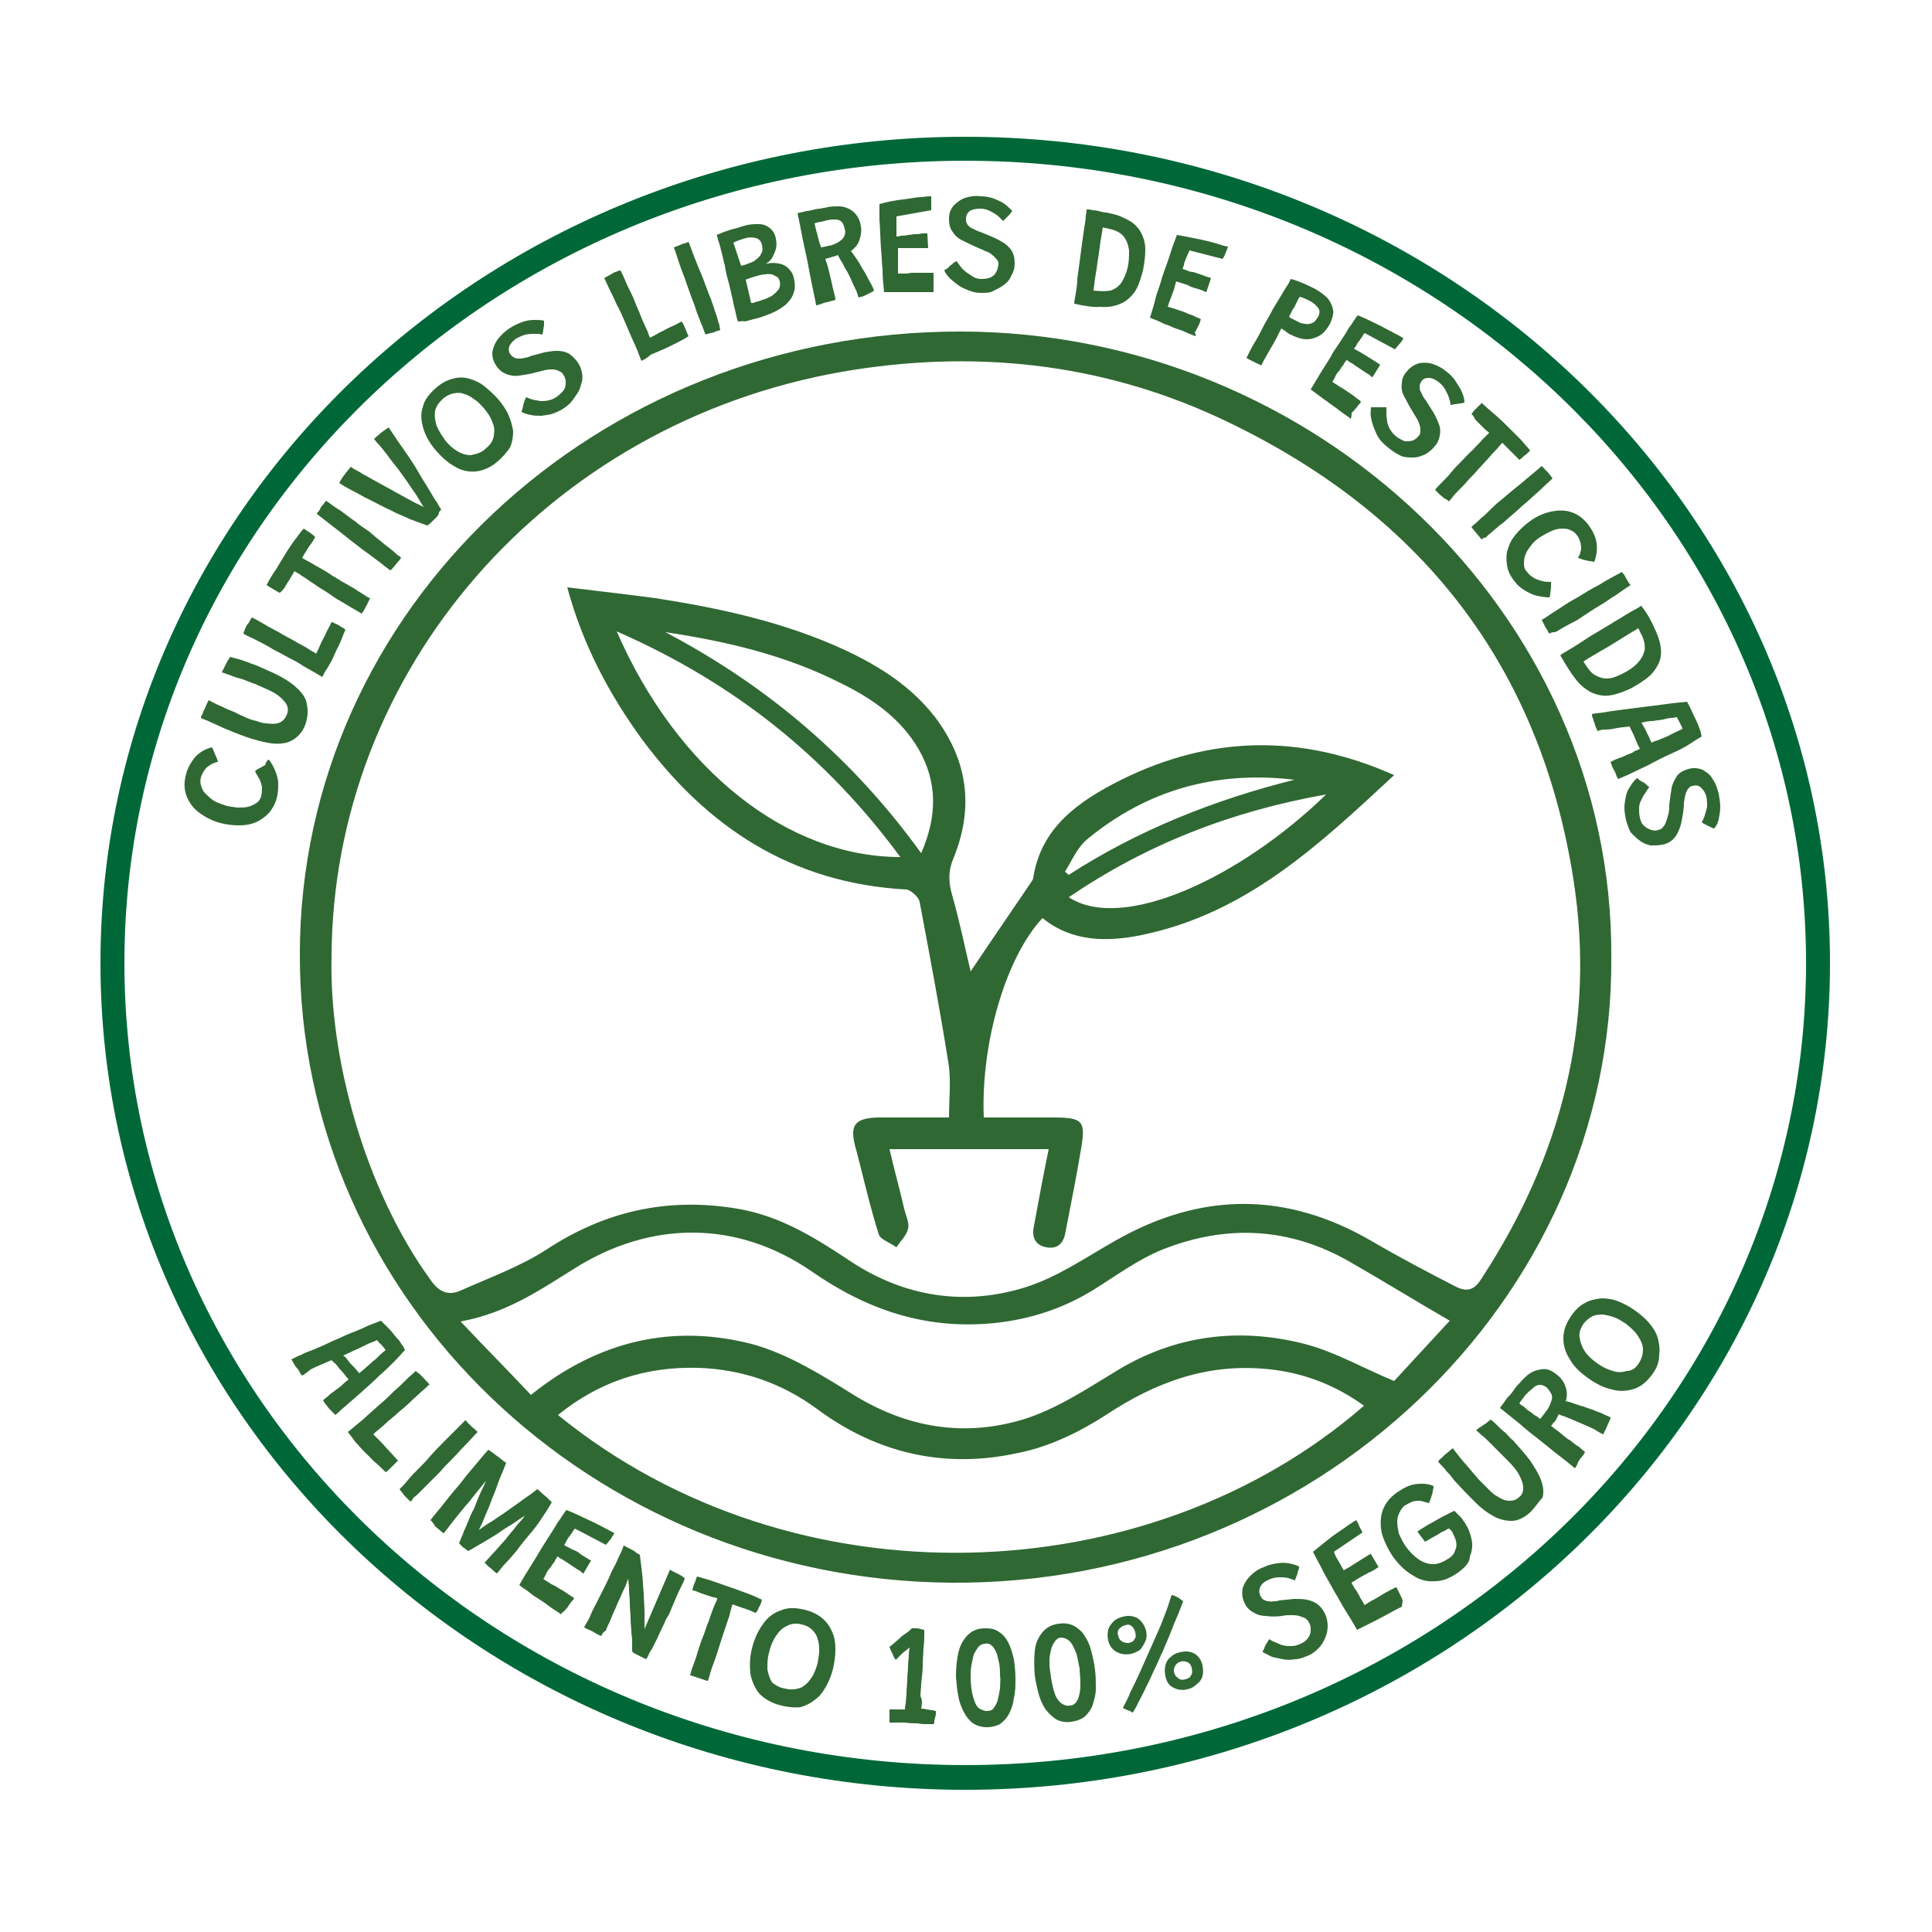 <?xml version="1.0" encoding="utf-8"?>
<!-- Generator: Adobe Illustrator 25.2.3, SVG Export Plug-In . SVG Version: 6.00 Build 0)  -->
<svg version="1.1" id="Layer_1" xmlns="http://www.w3.org/2000/svg" xmlns:xlink="http://www.w3.org/1999/xlink" x="0px" y="0px"
	 viewBox="0 0 250 250" style="enable-background:new 0 0 250 250;" xml:space="preserve">
<style type="text/css">
	.st0{fill-rule:evenodd;clip-rule:evenodd;fill:#306833;}
	.st1{fill:#006838;}
	.st2{fill:#306833;}
</style>
<g>
	<path class="st0" d="M176.5,181.9c-3.6-2.6-7.6-4.2-12.1-4.7c-8-0.9-14.8,1.6-21.3,5.9c-3.4,2.2-7.3,4.1-11.3,4.9
		c-9.5,2.1-18.3,0.1-26.1-5.7c-4.5-3.3-9.6-5.1-15.3-5.3c-6.9-0.2-12.9,1.8-18.2,6.1C102.8,208,148.7,206.1,176.5,181.9 M68.7,180.5
		c-3-3.2-5.9-6.1-9.1-9.5c6-1.1,10.3-4.1,14.8-6.9c9.9-6.2,21-6.2,30.6,0.4c7.2,5,14.8,7.6,23.7,6.7c4.7-0.5,8.9-1.9,12.8-4.3
		c2.9-1.8,5.7-3.9,8.9-5.2c8.3-3.3,16.5-2.9,24.3,1.6c4.2,2.4,8.4,5,12.9,7.6c-2.3,2.5-4.9,5.3-7.2,7.8c-4.1-1.7-7.7-3.8-11.6-4.8
		c-8.6-2.2-16.9-1.1-24.5,3.6c-3.8,2.3-7.7,4.9-12,6.2c-7.7,2.3-15.1,1-22-3.3c-4-2.5-8.2-5.1-12.7-6.4
		C87.1,171.2,77.4,173.5,68.7,180.5 M42.9,123.9c-0.3,13,4.3,30,12.8,41.7c1.1,1.6,2.3,2.1,3.9,1.4c3.8-1.7,7.7-3.1,11.1-5.3
		c7.6-5,15.7-6.8,24.7-5.3c5.4,0.9,9.8,3.6,14.2,6.5c7,4.8,14.9,6.2,23,3.7c4.2-1.3,7.9-3.9,11.8-6.1c11.1-6.3,22.1-6.3,33.1,0.1
		c3.6,2.1,7.2,4,10.9,5.9c1.6,0.8,2.5,0.3,3.4-1.2c10.3-15.8,14.7-33,11.8-51.5c-4.3-27.6-19.7-47.6-46-59.8
		c-15.4-7.1-31.8-8.8-48.6-5.9C70.7,54.8,43,86.8,42.9,123.9 M208.5,123.9c0.3,44.4-38.4,81.3-85.5,80.9
		c-46.4-0.4-84.3-36.6-84.2-81.3c0-44.7,38.3-80.7,85.6-80.6C170,43,208.8,79.2,208.5,123.9"/>
	<path class="st0" d="M137.8,112.8c0.2,0.1,0.3,0.3,0.5,0.4c9-5.8,18.8-9.7,29.2-12.3c-10.1-1.2-19,1.3-26.7,7.6
		C139.4,109.6,138.7,111.4,137.8,112.8 M171.6,102.8c-11,10.7-26.3,17.9-33.3,13.3C148.3,109.3,159.2,105,171.6,102.8 M86.1,81.8
		c13.3,7,24.3,16.4,33.1,28.6c2.1-4.8,2.1-9.2-0.3-13.4c-2.3-4-6-6.6-10.1-8.6C101.7,84.8,94.1,83,86.1,81.8 M116.5,110.9
		c-14.5,0-28.8-11.1-36.7-29.2C95.1,88.4,107,98,116.5,110.9 M135.7,148.7h-20.6c0.6,2.6,1.3,5.1,1.9,7.7c0.2,0.9,0.7,1.8,0.5,2.6
		c-0.2,0.9-1,1.6-1.5,2.4c-0.8-0.6-2.1-1-2.3-1.7c-1.1-3.5-1.9-7-2.8-10.5c-0.1-0.4-0.2-0.7-0.3-1.1c-0.6-2.6,0.1-3.4,3-3.5
		c3,0,6,0,9.2,0c0-2.5,0.3-4.9-0.1-7.2c-1.1-6.9-2.4-13.8-3.7-20.7c-0.1-0.6-1.1-1.5-1.7-1.6c-14.9-0.8-25.8-8.1-34.2-19.4
		c-4.3-5.9-7.7-12.3-9.7-19.7c4,0.5,7.7,0.9,11.4,1.4c8.4,1.3,16.7,3.1,24.5,6.7c4.5,2.1,8.6,4.7,11.7,8.7c4.3,5.7,5,11.8,2.4,18.2
		c-0.7,1.6-0.7,3.1-0.2,4.8c1,3.5,1.7,7,2.4,9.9c2.4-3.6,5.1-7.5,7.8-11.5c0.1-0.2,0.3-0.4,0.3-0.6c1-6.5,5.8-9.9,11.4-12.7
		c11.5-5.7,23.2-6,35.3-0.6c-9.7,9-19.1,17.9-32.7,20.7c-4.4,0.9-9,0.9-12.8-2.2c-4.7,5-8,16.1-7.6,25.8c2.9,0,5.9,0,8.9,0
		c3.9,0,4.3,0.4,3.7,4c-0.6,3.6-1.3,7.1-2,10.7c-0.2,1.3-0.8,2.4-2.5,2.1c-1.6-0.3-1.9-1.5-1.6-2.8
		C134.4,155.3,135,152.1,135.7,148.7"/>
	<g>
		<path class="st1" d="M124.9,231.6c-61.7,0-111.9-48-111.9-107c0-59,50.2-106.9,111.9-106.9c61.7,0,111.9,48,111.9,106.9
			C236.8,183.6,186.6,231.6,124.9,231.6z M124.9,20.8c-60,0-108.8,46.6-108.8,103.8c0,57.3,48.8,103.8,108.8,103.8
			c60,0,108.8-46.6,108.8-103.8C233.7,67.4,184.9,20.8,124.9,20.8z"/>
	</g>
	<path class="st2" d="M34.8,98.3c0.3,0.4,0.6,0.9,0.8,1.4c0.2,0.5,0.4,1.1,0.4,1.7s0,1.2-0.2,1.9c-0.2,0.8-0.6,1.4-1,1.9
		c-0.5,0.5-1,0.9-1.7,1.2c-0.7,0.3-1.4,0.4-2.2,0.4c-0.8,0-1.6-0.1-2.4-0.3c-1.1-0.3-2-0.8-2.8-1.4c-0.8-0.6-1.3-1.4-1.6-2.2
		c-0.3-0.9-0.3-1.8,0-2.8c0.2-0.8,0.7-1.6,1.2-2.2c0.6-0.6,1.3-1,2.1-1.2c0.1,0.1,0.2,0.3,0.3,0.6c0.1,0.2,0.2,0.5,0.3,0.7
		c0.1,0.2,0.2,0.5,0.2,0.6c-0.1,0-0.2,0-0.4,0.1c-0.2,0.1-0.4,0.1-0.6,0.3c-0.2,0.1-0.5,0.3-0.7,0.6c-0.2,0.3-0.4,0.6-0.5,1
		c-0.1,0.3-0.1,0.7,0,1c0.1,0.3,0.2,0.7,0.5,1c0.3,0.3,0.6,0.6,1,0.9c0.4,0.3,1,0.5,1.6,0.7c0.5,0.2,1.1,0.2,1.6,0.3
		c0.5,0,1,0,1.4-0.1c0.4-0.1,0.8-0.3,1.1-0.5c0.3-0.2,0.5-0.5,0.6-0.9c0.1-0.4,0.1-0.8,0.1-1.2c-0.1-0.4-0.2-0.8-0.4-1.1
		c-0.2-0.3-0.4-0.7-0.5-0.9c0.1-0.1,0.3-0.3,0.6-0.4c0.2-0.1,0.5-0.3,0.7-0.4C34.5,98.4,34.7,98.3,34.8,98.3"/>
	<path class="st2" d="M39.5,93.8c-0.4,1-1,1.6-1.7,2c-0.7,0.4-1.6,0.5-2.6,0.4c-0.8-0.1-1.6-0.3-2.6-0.6c-1-0.3-2-0.7-3.2-1.2
		c-0.3-0.1-0.5-0.2-0.9-0.4c-0.3-0.1-0.6-0.3-0.9-0.4c-0.3-0.1-0.6-0.3-0.9-0.4c-0.3-0.1-0.5-0.2-0.7-0.3c0-0.2,0.1-0.4,0.2-0.5
		c0.1-0.2,0.1-0.4,0.2-0.5c0.1-0.2,0.2-0.4,0.3-0.7c0.1-0.2,0.2-0.4,0.3-0.6c0.4,0.2,0.9,0.5,1.4,0.7c0.5,0.2,1,0.5,1.6,0.7
		c0.5,0.2,1,0.5,1.5,0.7c0.6,0.3,1.2,0.5,1.7,0.6c0.5,0.2,0.9,0.3,1.3,0.3c0.7,0.1,1.2,0.1,1.7-0.1c0.4-0.2,0.7-0.5,0.9-1
		c0.2-0.4,0.2-0.9,0-1.3c-0.2-0.4-0.6-0.8-1.1-1.2c-0.5-0.4-1.2-0.7-2.1-1.1c-0.2-0.1-0.5-0.2-0.9-0.4c-0.4-0.1-0.7-0.3-1.1-0.4
		c-0.4-0.2-0.8-0.3-1.2-0.4c-0.4-0.1-0.8-0.3-1.1-0.4c-0.3-0.1-0.6-0.2-0.9-0.3c0.1-0.2,0.2-0.4,0.3-0.6c0.1-0.2,0.2-0.4,0.3-0.6
		c0.1-0.2,0.2-0.4,0.3-0.5c0.1-0.2,0.2-0.3,0.2-0.3c0.3,0.1,0.7,0.2,1.1,0.3c0.4,0.1,0.8,0.3,1.2,0.4c0.4,0.2,0.9,0.3,1.3,0.5
		c1.1,0.5,2.1,0.9,3,1.4c0.9,0.5,1.6,1,2.2,1.6c0.6,0.6,1,1.2,1.1,1.9C39.9,92.1,39.8,92.9,39.5,93.8"/>
	<path class="st2" d="M41.7,87.6c-0.3-0.2-0.7-0.4-1.2-0.7c-0.5-0.3-1.1-0.6-1.7-1c-0.6-0.4-1.3-0.7-2-1.1c-0.7-0.4-1.4-0.7-2-1.1
		c-0.7-0.4-1.3-0.7-1.9-1c-0.6-0.3-1.1-0.5-1.4-0.7c0-0.1,0.1-0.3,0.2-0.6c0.1-0.2,0.2-0.5,0.4-0.7c0.1-0.1,0.2-0.3,0.3-0.5
		s0.2-0.3,0.2-0.3c0.4,0.2,0.8,0.4,1.3,0.7c0.5,0.3,1,0.6,1.6,0.9c0.6,0.3,1.2,0.7,1.8,1c0.6,0.3,1.2,0.7,1.8,1
		c0.4,0.2,0.7,0.4,1,0.6c0.3,0.2,0.6,0.3,0.8,0.5c0.2-0.4,0.4-0.8,0.6-1.3c0.2-0.5,0.5-0.9,0.7-1.4c0.2-0.5,0.5-0.9,0.7-1.4
		c0.1,0,0.3,0.1,0.5,0.2c0.2,0.1,0.5,0.2,0.7,0.4c0.3,0.1,0.5,0.3,0.6,0.4c-0.3,0.6-0.5,1.3-0.8,1.9c-0.3,0.6-0.6,1.2-0.8,1.7
		c-0.2,0.5-0.5,0.9-0.7,1.3C42.1,86.8,41.9,87.2,41.7,87.6"/>
	<path class="st2" d="M36.2,76.7c-0.1,0-0.2-0.1-0.4-0.2c-0.2-0.1-0.3-0.2-0.5-0.3c-0.2-0.1-0.3-0.2-0.5-0.3
		c-0.1-0.1-0.2-0.1-0.3-0.2c0.3-0.6,0.7-1.3,1.2-2c0.5-0.8,0.9-1.5,1.4-2.3c0.4-0.6,0.7-1.1,1.1-1.6c0.4-0.5,0.7-1,1.1-1.4
		c0.3,0.2,0.6,0.4,0.9,0.6c0.3,0.2,0.5,0.4,0.6,0.5c-0.1,0.1-0.2,0.3-0.3,0.5c-0.1,0.2-0.3,0.4-0.5,0.7c-0.2,0.3-0.3,0.5-0.5,0.8
		c-0.2,0.3-0.3,0.5-0.4,0.7c0.2,0.1,0.5,0.3,0.9,0.5c0.4,0.2,0.8,0.5,1.4,0.8c0.5,0.3,1.1,0.6,1.6,1c0.6,0.3,1.1,0.7,1.7,1
		c0.5,0.3,1.1,0.6,1.5,0.9c0.5,0.3,0.8,0.5,1.1,0.7c0.3,0.2,0.5,0.3,0.6,0.3c-0.1,0.2-0.2,0.4-0.3,0.6c-0.1,0.3-0.3,0.5-0.4,0.8
		c-0.2,0.3-0.3,0.5-0.4,0.6c-0.3-0.2-0.7-0.4-1.2-0.7c-0.5-0.3-1-0.6-1.5-0.9c-0.6-0.3-1.1-0.7-1.7-1.1c-0.6-0.4-1.2-0.7-1.7-1.1
		c-0.5-0.3-1-0.7-1.5-1c-0.2-0.1-0.4-0.3-0.6-0.4c-0.2-0.1-0.4-0.2-0.5-0.3c-0.1,0.2-0.2,0.4-0.4,0.7c-0.1,0.2-0.3,0.5-0.5,0.8
		c-0.2,0.3-0.3,0.5-0.4,0.7C36.5,76.4,36.4,76.6,36.2,76.7"/>
	<path class="st2" d="M51.9,72.2c-0.1,0.1-0.2,0.3-0.4,0.5c-0.2,0.2-0.3,0.4-0.5,0.6c-0.2,0.2-0.3,0.4-0.5,0.5
		c-0.3-0.2-0.8-0.6-1.3-1c-0.5-0.4-1.1-0.8-1.6-1.2c-0.6-0.4-1.1-0.8-1.6-1.2c-0.7-0.5-1.5-1.2-2.3-1.8c-0.9-0.7-1.8-1.4-2.7-2.1
		c0-0.1,0.1-0.2,0.2-0.3c0.1-0.1,0.2-0.3,0.3-0.5c0.1-0.2,0.2-0.3,0.4-0.5c0.1-0.2,0.2-0.3,0.3-0.4c0.6,0.4,1.2,0.9,1.9,1.3
		c0.7,0.5,1.3,1,1.9,1.4c0.6,0.5,1.2,0.9,1.8,1.3c0.2,0.2,0.5,0.4,0.8,0.7c0.3,0.2,0.6,0.5,1,0.8c0.3,0.3,0.7,0.5,1,0.8
		c0.3,0.2,0.6,0.5,0.8,0.7C51.6,71.9,51.8,72,51.9,72.2"/>
	<path class="st2" d="M56.4,67c-0.2,0.2-0.4,0.4-0.6,0.6c-0.2,0.2-0.4,0.3-0.5,0.4c-0.6-0.2-1.4-0.5-2.2-0.8
		c-0.8-0.4-1.7-0.7-2.6-1.2c-0.9-0.4-1.8-0.9-2.6-1.3c-0.9-0.4-1.6-0.9-2.3-1.2c-0.7-0.4-1.3-0.7-1.7-1c0.1-0.2,0.2-0.4,0.4-0.7
		c0.2-0.3,0.4-0.5,0.6-0.8c0.2-0.2,0.3-0.4,0.5-0.6c0.1,0.1,0.4,0.3,0.8,0.5c0.4,0.2,0.8,0.5,1.4,0.8c0.5,0.3,1.1,0.6,1.8,1
		c0.7,0.4,1.3,0.7,2,1.1c0.7,0.4,1.3,0.7,2,1.1c0.6,0.3,1.2,0.6,1.8,0.9L55,65.9c-0.3-0.5-0.7-1.1-1.1-1.8c-0.4-0.6-0.9-1.3-1.3-1.9
		c-0.5-0.7-0.9-1.3-1.4-1.9c-0.5-0.6-0.9-1.2-1.3-1.7c-0.4-0.5-0.7-0.9-1-1.2s-0.4-0.5-0.5-0.6c0.3-0.3,0.6-0.5,0.9-0.8
		c0.4-0.3,0.7-0.5,1-0.7c0.7,1.1,1.4,2.1,2.1,3.1c0.7,1,1.3,1.9,1.8,2.8c0.5,0.9,1,1.6,1.4,2.3c0.4,0.7,0.7,1.2,1,1.6
		c0.2,0.4,0.4,0.7,0.5,0.8c-0.1,0.1-0.2,0.3-0.3,0.4C56.8,66.6,56.6,66.8,56.4,67"/>
	<path class="st2" d="M64.4,59.7c-0.9,0.8-1.9,1.2-2.8,1.3c-0.9,0.1-1.9-0.1-2.7-0.6c-0.9-0.5-1.7-1.2-2.4-2
		c-0.8-0.9-1.4-1.9-1.7-2.9c-0.3-1-0.4-1.9-0.1-2.8c0.2-0.9,0.8-1.7,1.7-2.5c0.7-0.6,1.4-1,2.2-1.2c0.7-0.2,1.4-0.2,2.1,0
		c0.7,0.2,1.4,0.5,2,1c0.6,0.5,1.2,1,1.8,1.7c0.5,0.6,1,1.3,1.3,2c0.3,0.7,0.5,1.4,0.6,2.1c0,0.7-0.1,1.4-0.4,2.1
		C65.6,58.5,65.1,59.1,64.4,59.7 M62.9,58c0.6-0.5,0.9-1,1-1.6c0.1-0.6,0.1-1.2-0.2-1.8c-0.2-0.6-0.6-1.2-1.1-1.8
		c-0.4-0.4-0.7-0.8-1.2-1.1c-0.4-0.3-0.8-0.6-1.3-0.7c-0.4-0.2-0.9-0.2-1.4-0.1c-0.5,0.1-0.9,0.3-1.4,0.7c-0.5,0.5-0.9,1-1,1.6
		c-0.1,0.6,0,1.2,0.2,1.9c0.3,0.7,0.7,1.3,1.2,2c0.5,0.6,1,1,1.5,1.3c0.5,0.3,1.1,0.5,1.7,0.5C61.9,58.7,62.4,58.5,62.9,58"/>
	<path class="st2" d="M73,52.8c-0.4,0.3-0.9,0.5-1.4,0.7c-0.5,0.2-1,0.2-1.5,0.3c-0.5,0-1,0-1.4-0.1c-0.5-0.1-0.9-0.2-1.2-0.4
		c0-0.1,0-0.2,0.1-0.3c0-0.2,0.1-0.4,0.1-0.6c0.1-0.2,0.1-0.4,0.2-0.6c0.1-0.2,0.1-0.3,0.2-0.4c0.2,0.1,0.5,0.2,0.8,0.3
		c0.3,0.1,0.7,0.1,1,0.2c0.4,0,0.7,0,1.1-0.1c0.4-0.1,0.7-0.2,1.1-0.5c0.4-0.3,0.7-0.6,0.9-0.9c0.2-0.3,0.2-0.7,0.2-1
		c0-0.3-0.1-0.6-0.3-0.9c-0.1-0.2-0.3-0.4-0.6-0.5c-0.2-0.1-0.5-0.2-0.8-0.2c-0.3,0-0.6,0-1,0.1c-0.4,0.1-0.8,0.2-1.2,0.3
		c-0.7,0.2-1.4,0.3-2.1,0.4c-0.6,0.1-1.2,0-1.7-0.2c-0.5-0.2-0.9-0.5-1.3-1.1c-0.4-0.6-0.5-1.1-0.5-1.7c0.1-0.6,0.3-1.1,0.7-1.7
		c0.4-0.5,0.9-1,1.5-1.4c0.5-0.3,1-0.6,1.6-0.8c0.5-0.2,1.1-0.3,1.6-0.3c0.5,0,0.9,0,1.3,0.1c0,0.1,0,0.3,0,0.5
		c0,0.2-0.1,0.5-0.1,0.7c0,0.2-0.1,0.4-0.1,0.6c-0.3-0.1-0.6-0.1-1-0.1c-0.4,0-0.8,0-1.2,0.1c-0.4,0.1-0.8,0.3-1.2,0.5
		c-0.4,0.3-0.7,0.6-0.9,1c-0.1,0.4-0.1,0.8,0.2,1.1c0.1,0.2,0.3,0.3,0.5,0.4c0.2,0.1,0.4,0.1,0.6,0.1c0.2,0,0.4,0,0.7-0.1
		c0.2,0,0.5-0.1,0.7-0.2c0.6-0.2,1.2-0.3,1.8-0.5c0.6-0.1,1.1-0.2,1.7-0.2c0.5,0,1,0.1,1.4,0.3c0.4,0.2,0.8,0.6,1.2,1.1
		c0.3,0.4,0.5,0.9,0.6,1.4c0.1,0.5,0.1,1-0.1,1.5c-0.1,0.5-0.3,1-0.7,1.5C74,52,73.6,52.4,73,52.8"/>
	<path class="st2" d="M83,46.7c-0.1-0.3-0.3-0.7-0.5-1.3c-0.2-0.5-0.5-1.1-0.8-1.8c-0.3-0.7-0.6-1.4-0.9-2.1c-0.3-0.7-0.6-1.4-1-2.1
		c-0.3-0.7-0.6-1.3-0.9-1.9c-0.3-0.6-0.5-1.1-0.7-1.5c0.1-0.1,0.3-0.2,0.5-0.3c0.2-0.1,0.5-0.3,0.7-0.4c0.1-0.1,0.3-0.1,0.5-0.2
		c0.2-0.1,0.3-0.1,0.4-0.1c0.2,0.4,0.4,0.8,0.6,1.3c0.2,0.5,0.5,1.1,0.8,1.7c0.3,0.6,0.5,1.2,0.8,1.9c0.3,0.6,0.5,1.3,0.8,1.9
		c0.2,0.4,0.3,0.7,0.5,1.1c0.1,0.3,0.2,0.6,0.3,0.8c0.4-0.2,0.8-0.4,1.3-0.7c0.5-0.2,0.9-0.5,1.4-0.7c0.5-0.2,1-0.5,1.4-0.7
		c0.1,0.1,0.2,0.3,0.3,0.5c0.1,0.2,0.2,0.5,0.3,0.7c0.1,0.3,0.2,0.5,0.3,0.7c-0.6,0.4-1.2,0.7-1.8,1c-0.6,0.3-1.2,0.6-1.7,0.8
		c-0.5,0.2-0.9,0.4-1.4,0.6C83.8,46.3,83.4,46.5,83,46.7"/>
	<path class="st2" d="M93.2,42.7c-0.2,0.1-0.4,0.1-0.6,0.2c-0.2,0.1-0.5,0.2-0.7,0.2c-0.2,0.1-0.5,0.1-0.6,0.2
		c-0.2-0.4-0.3-0.9-0.6-1.5c-0.2-0.6-0.5-1.2-0.7-1.9c-0.2-0.7-0.5-1.3-0.7-1.9c-0.3-0.8-0.6-1.8-1-2.8c-0.4-1-0.7-2.1-1.1-3.2
		c0.1,0,0.2-0.1,0.3-0.1c0.2-0.1,0.3-0.1,0.5-0.2c0.2-0.1,0.4-0.2,0.6-0.2c0.2-0.1,0.3-0.1,0.5-0.2c0.3,0.7,0.5,1.4,0.8,2.1
		c0.3,0.8,0.6,1.5,0.9,2.2c0.3,0.7,0.5,1.4,0.8,2.1c0.1,0.3,0.2,0.6,0.4,1c0.1,0.4,0.3,0.8,0.4,1.2c0.1,0.4,0.3,0.8,0.4,1.2
		c0.1,0.4,0.2,0.7,0.3,1C93.1,42.4,93.2,42.6,93.2,42.7"/>
	<path class="st2" d="M95.5,41.6c-0.1-0.2-0.2-0.6-0.3-1.1c-0.1-0.5-0.3-1.1-0.4-1.8c-0.2-0.7-0.3-1.4-0.5-2.1
		c-0.2-0.7-0.4-1.5-0.5-2.2c-0.2-0.7-0.3-1.4-0.5-2c-0.1-0.6-0.3-1.1-0.4-1.4c-0.1-0.4-0.1-0.6-0.2-0.6c0.3-0.1,0.6-0.2,1-0.4
		c0.4-0.1,0.8-0.3,1.3-0.4c0.5-0.1,0.9-0.3,1.4-0.4C97,29,97.6,29,98.2,29c0.6,0,1,0.2,1.4,0.5c0.4,0.3,0.7,0.8,0.8,1.4
		c0.1,0.4,0.1,0.9,0,1.3c-0.1,0.4-0.3,0.8-0.5,1.2c-0.2,0.3-0.5,0.6-0.8,0.7c0,0,0.1,0,0.1,0c0,0,0.1,0,0.1,0c0.5-0.1,1-0.1,1.5,0
		c0.5,0.1,0.9,0.3,1.2,0.6c0.3,0.3,0.6,0.7,0.7,1.2c0.2,0.8,0.2,1.4,0,2c-0.2,0.6-0.5,1-1,1.5c-0.5,0.4-1.1,0.8-1.8,1.1
		c-0.7,0.3-1.5,0.6-2.4,0.8c-0.4,0.1-0.7,0.2-1.1,0.3C96.1,41.5,95.8,41.6,95.5,41.6 M95.9,34.4c0.5-0.1,0.9-0.3,1.2-0.4
		c0.3-0.1,0.5-0.2,0.7-0.4c0.3-0.2,0.6-0.5,0.7-0.8c0.2-0.3,0.2-0.7,0.1-1.1c-0.1-0.5-0.4-0.8-0.8-0.9c-0.4-0.1-0.8-0.1-1.3,0
		c-0.3,0.1-0.6,0.2-0.9,0.3c-0.3,0.1-0.5,0.2-0.7,0.3L95.9,34.4z M97.2,39.2c0,0,0.1,0,0.2,0c0.1,0,0.2,0,0.3-0.1
		c0.5-0.1,0.9-0.3,1.3-0.4c0.4-0.2,0.8-0.3,1.1-0.6c0.3-0.2,0.5-0.5,0.7-0.7c0.1-0.3,0.2-0.6,0.1-1c-0.1-0.3-0.2-0.5-0.4-0.6
		c-0.2-0.1-0.4-0.2-0.6-0.3c-0.3,0-0.5-0.1-0.9,0c-0.3,0-0.7,0.1-1,0.2c-0.1,0-0.3,0.1-0.4,0.1c-0.2,0.1-0.4,0.1-0.6,0.2
		c-0.2,0.1-0.4,0.1-0.5,0.2L97.2,39.2z"/>
	<path class="st2" d="M105.6,39.5c-0.1-0.7-0.3-1.5-0.5-2.5c-0.2-1-0.4-2-0.6-3.1c-0.2-1.1-0.5-2.2-0.7-3.3c-0.2-1.1-0.4-2.1-0.6-3
		c0.2-0.1,0.5-0.1,0.8-0.2c0.3-0.1,0.7-0.1,1-0.2c0.4-0.1,0.8-0.2,1.1-0.2c0.4-0.1,0.7-0.1,1-0.2c0.5-0.1,0.9-0.1,1.4-0.1
		c0.5,0,0.9,0.1,1.3,0.3c0.4,0.2,0.7,0.4,1,0.8c0.3,0.4,0.5,0.8,0.6,1.5c0.1,0.6,0,1.2-0.2,1.8c-0.2,0.6-0.6,1-1.1,1.4
		c0.2,0.2,0.4,0.5,0.6,0.8c0.2,0.3,0.5,0.7,0.7,1.1c0.2,0.4,0.5,0.8,0.7,1.2c0.2,0.4,0.4,0.8,0.6,1.1c0.2,0.4,0.3,0.6,0.4,0.9
		c-0.1,0.1-0.3,0.2-0.5,0.3c-0.2,0.1-0.4,0.2-0.6,0.3s-0.4,0.2-0.6,0.2c-0.2,0.1-0.3,0.1-0.3,0.1c-0.1-0.3-0.2-0.7-0.4-1.1
		c-0.2-0.4-0.4-0.8-0.6-1.3c-0.2-0.4-0.4-0.9-0.7-1.3c-0.2-0.4-0.4-0.8-0.6-1.1c-0.2-0.3-0.3-0.6-0.4-0.7c-0.2,0.1-0.4,0.2-0.6,0.2
		c-0.2,0.1-0.4,0.1-0.6,0.2c-0.2,0-0.3,0.1-0.4,0.1c0,0.1,0.1,0.3,0.2,0.6c0.1,0.3,0.2,0.7,0.3,1.1c0.1,0.4,0.2,0.9,0.3,1.3
		c0.1,0.5,0.2,0.9,0.3,1.3c0.1,0.4,0.2,0.7,0.2,1c-0.2,0.1-0.4,0.1-0.7,0.2c-0.3,0.1-0.5,0.1-0.8,0.2
		C106.1,39.4,105.8,39.5,105.6,39.5 M106.2,32c0.2,0,0.5-0.1,0.7-0.1c0.2-0.1,0.5-0.1,0.8-0.2c0.5-0.2,0.9-0.4,1.1-0.6
		c0.3-0.2,0.4-0.4,0.5-0.7c0.1-0.2,0.1-0.5,0-0.8c-0.1-0.4-0.2-0.7-0.4-0.9c-0.2-0.2-0.5-0.3-0.8-0.3c-0.3,0-0.7,0-1,0.1
		c-0.1,0-0.2,0-0.4,0.1c-0.2,0-0.3,0.1-0.5,0.1c-0.2,0-0.3,0.1-0.5,0.1c-0.1,0-0.2,0.1-0.3,0.1c0,0.1,0.1,0.3,0.1,0.5
		c0.1,0.2,0.1,0.5,0.2,0.7c0.1,0.3,0.1,0.5,0.2,0.8c0.1,0.3,0.1,0.5,0.2,0.7C106.2,31.7,106.2,31.9,106.2,32"/>
	<path class="st2" d="M120.8,37.8c-0.6,0-1.3,0-1.9,0c-0.6,0-1.2,0-1.9,0c-0.4,0-0.9,0-1.3,0c-0.5,0-0.9,0-1.3,0
		c-0.1-1-0.2-1.9-0.2-2.9c-0.1-0.9-0.1-1.8-0.2-2.7c-0.1-1.5-0.1-2.7-0.2-3.7c0-1,0-1.7,0-2.1c1.1-0.3,2.1-0.5,3.1-0.6
		c0.9-0.1,1.7-0.3,2.4-0.3c0.6-0.1,1-0.1,1.2-0.1c0,0.3,0,0.6,0,0.9c0,0.3,0,0.6,0,0.9L116,28c0,0.1,0,0.3,0,0.5c0,0.2,0,0.5,0,0.8
		s0,0.5,0,0.8c0,0.2,0,0.4,0,0.5c0.1,0,0.3,0,0.6-0.1c0.3,0,0.5,0,0.9-0.1c0.3,0,0.6-0.1,0.9-0.1c0.3,0,0.6,0,0.9-0.1
		c0.3,0,0.5,0,0.7,0l0.1,1.9c-0.1,0-0.3,0-0.5,0c-0.3,0-0.6,0-0.9,0c-0.3,0-0.7,0-1,0c-0.3,0-0.7,0-0.9,0c-0.3,0-0.5,0-0.6,0
		c0,0.1,0,0.2,0,0.4c0,0.2,0,0.4,0,0.7c0,0.3,0,0.5,0,0.8c0,0.3,0,0.6,0,0.8c0,0.2,0,0.4,0,0.6c0.1,0,0.3,0,0.7,0c0.3,0,0.7,0,1-0.1
		c0.4,0,0.7,0,1.1,0c0.4,0,0.7,0,1,0c0.3,0,0.6,0,0.8,0c0,0.2,0,0.4,0,0.6c0,0.2,0,0.5,0,0.7c0,0.2,0,0.4,0,0.6
		C120.8,37.6,120.8,37.7,120.8,37.8"/>
	<path class="st2" d="M126.9,37.9c-0.5,0-1-0.1-1.5-0.3c-0.5-0.2-1-0.4-1.4-0.7c-0.4-0.3-0.8-0.6-1.1-0.9c-0.3-0.3-0.6-0.7-0.7-1
		c0-0.1,0.1-0.1,0.3-0.2c0.1-0.1,0.3-0.2,0.4-0.4c0.2-0.1,0.3-0.2,0.5-0.4c0.2-0.1,0.3-0.2,0.4-0.2c0.1,0.2,0.3,0.4,0.5,0.7
		c0.2,0.3,0.5,0.5,0.7,0.7c0.3,0.2,0.6,0.4,0.9,0.6c0.3,0.2,0.7,0.3,1.1,0.3c0.5,0,0.9-0.1,1.2-0.2c0.3-0.2,0.6-0.4,0.7-0.7
		c0.2-0.3,0.2-0.6,0.3-0.9c0-0.3,0-0.5-0.2-0.7s-0.3-0.4-0.6-0.6c-0.2-0.2-0.5-0.4-0.9-0.5c-0.3-0.2-0.7-0.3-1.1-0.5
		c-0.7-0.3-1.3-0.6-1.9-0.9c-0.6-0.3-1-0.7-1.3-1.2c-0.3-0.4-0.4-1-0.4-1.6c0-0.7,0.2-1.2,0.6-1.7c0.4-0.4,0.9-0.8,1.5-1
		c0.6-0.2,1.3-0.3,2-0.2c0.6,0,1.2,0.1,1.7,0.3c0.5,0.2,1,0.4,1.4,0.7c0.4,0.3,0.7,0.6,1,0.9c-0.1,0.1-0.2,0.2-0.3,0.4
		c-0.2,0.2-0.3,0.3-0.5,0.5c-0.2,0.2-0.3,0.3-0.4,0.4c-0.2-0.2-0.4-0.4-0.7-0.7c-0.3-0.2-0.6-0.4-1-0.6c-0.4-0.2-0.8-0.3-1.3-0.3
		c-0.5,0-1,0.1-1.3,0.3c-0.3,0.2-0.5,0.6-0.5,1c0,0.2,0,0.4,0.1,0.6c0.1,0.2,0.2,0.3,0.4,0.5c0.2,0.1,0.4,0.2,0.6,0.3
		c0.2,0.1,0.4,0.2,0.7,0.3c0.6,0.2,1.2,0.5,1.7,0.7c0.5,0.2,1,0.5,1.5,0.8c0.4,0.3,0.8,0.7,1,1.1c0.2,0.4,0.3,0.9,0.3,1.5
		c0,0.5-0.1,1-0.4,1.5c-0.2,0.5-0.5,0.9-0.9,1.2c-0.4,0.3-0.9,0.6-1.4,0.8C128.2,37.9,127.6,37.9,126.9,37.9"/>
	<path class="st2" d="M139,39.3c0-0.3,0.1-0.7,0.2-1.3c0.1-0.6,0.2-1.2,0.2-1.9c0.1-0.7,0.2-1.4,0.3-2.2c0.1-0.8,0.2-1.5,0.3-2.3
		c0.1-0.7,0.2-1.4,0.3-2.1c0.1-0.6,0.2-1.2,0.2-1.6c0.1-0.4,0.1-0.7,0.1-0.8c0.2,0,0.5,0,0.8,0.1c0.4,0,0.7,0.1,1.1,0.2
		c0.4,0.1,0.8,0.1,1.1,0.2c1.1,0.2,1.9,0.6,2.6,1c0.7,0.4,1.2,1,1.5,1.6c0.3,0.6,0.5,1.3,0.5,2.1c0,0.8-0.1,1.7-0.3,2.7
		c-0.3,1.1-0.6,2.1-1.1,2.8c-0.5,0.7-1.1,1.2-1.8,1.5c-0.7,0.3-1.6,0.5-2.6,0.4C141.6,39.8,140.4,39.6,139,39.3 M141.5,37.6
		c0.9,0.1,1.6,0.1,2.2,0c0.6-0.2,1-0.5,1.4-1c0.3-0.5,0.6-1.1,0.8-1.9c0.2-0.8,0.2-1.6,0.2-2.3c-0.1-0.7-0.3-1.3-0.7-1.8
		c-0.4-0.5-1-0.8-1.9-1c-0.1,0-0.3-0.1-0.4-0.1c-0.1,0-0.3,0-0.4-0.1c-0.1,0.8-0.3,1.7-0.4,2.6c-0.1,0.9-0.3,1.9-0.4,2.8
		C141.7,35.9,141.6,36.7,141.5,37.6"/>
	<path class="st2" d="M154.7,43.5c-0.6-0.2-1.2-0.5-1.7-0.7c-0.6-0.2-1.2-0.4-1.8-0.7c-0.4-0.1-0.8-0.3-1.2-0.5
		c-0.4-0.2-0.8-0.3-1.2-0.5c0.3-0.9,0.6-1.9,0.8-2.8c0.3-0.9,0.6-1.7,0.8-2.5c0.5-1.4,0.9-2.5,1.2-3.5c0.3-0.9,0.6-1.6,0.7-1.9
		c1.1,0.2,2.1,0.4,3.1,0.6c0.9,0.2,1.7,0.4,2.3,0.6c0.6,0.2,1,0.3,1.2,0.3c-0.1,0.3-0.2,0.6-0.3,0.8c-0.1,0.3-0.2,0.5-0.4,0.8
		l-4.3-1.1c0,0.1-0.1,0.3-0.2,0.5c-0.1,0.2-0.2,0.5-0.3,0.7c-0.1,0.3-0.2,0.5-0.2,0.7c-0.1,0.2-0.1,0.4-0.2,0.5
		c0.1,0,0.3,0.1,0.6,0.2c0.2,0.1,0.5,0.2,0.8,0.2c0.3,0.1,0.6,0.2,0.9,0.3c0.3,0.1,0.6,0.2,0.8,0.3c0.3,0.1,0.5,0.1,0.6,0.2
		l-0.6,1.8c-0.1,0-0.2-0.1-0.5-0.2c-0.2-0.1-0.5-0.2-0.9-0.3c-0.3-0.1-0.7-0.2-1-0.4c-0.3-0.1-0.6-0.2-0.9-0.3
		c-0.3-0.1-0.4-0.1-0.6-0.2c0,0.1-0.1,0.2-0.1,0.4c-0.1,0.2-0.1,0.4-0.2,0.7c-0.1,0.3-0.2,0.5-0.3,0.8c-0.1,0.3-0.2,0.5-0.3,0.8
		c-0.1,0.2-0.1,0.4-0.2,0.6c0.1,0,0.3,0.1,0.7,0.2c0.3,0.1,0.6,0.2,0.9,0.3c0.3,0.1,0.7,0.2,1,0.4c0.3,0.1,0.7,0.2,1,0.4
		c0.3,0.1,0.5,0.2,0.7,0.3c-0.1,0.2-0.1,0.4-0.2,0.6c-0.1,0.2-0.2,0.4-0.3,0.6c-0.1,0.2-0.2,0.4-0.3,0.5
		C154.8,43.4,154.7,43.5,154.7,43.5"/>
	<path class="st2" d="M161.3,46.3c0.1-0.2,0.3-0.6,0.5-1c0.2-0.4,0.5-0.9,0.8-1.4c0.3-0.5,0.6-1.1,0.9-1.7c0.3-0.6,0.7-1.2,1-1.8
		c0.3-0.6,0.7-1.2,1-1.7c0.3-0.5,0.6-1,0.9-1.5c0.3-0.4,0.5-0.8,0.6-1.1c0.5,0.1,1,0.3,1.5,0.5c0.5,0.2,1.1,0.5,1.7,0.8
		c0.7,0.4,1.2,0.8,1.6,1.2c0.4,0.5,0.6,1,0.7,1.5c0.1,0.5-0.1,1.1-0.4,1.8c-0.4,0.7-0.8,1.2-1.3,1.5c-0.5,0.3-1.1,0.5-1.7,0.5
		c-0.6,0-1.3-0.2-2.1-0.6c-0.2-0.1-0.4-0.2-0.6-0.4c-0.2-0.1-0.4-0.3-0.6-0.4c-0.1,0.2-0.2,0.4-0.4,0.8c-0.2,0.4-0.4,0.8-0.7,1.3
		c-0.3,0.5-0.5,0.9-0.8,1.4c-0.3,0.5-0.5,0.9-0.7,1.3c-0.1-0.1-0.2-0.1-0.4-0.2c-0.2-0.1-0.4-0.2-0.6-0.3c-0.2-0.1-0.4-0.2-0.6-0.3
		C161.6,46.5,161.4,46.4,161.3,46.3 M166.8,41c0.1,0.1,0.3,0.2,0.5,0.3c0.2,0.1,0.4,0.2,0.6,0.3c0.3,0.2,0.7,0.3,1,0.3
		c0.3,0.1,0.6,0,0.9-0.1s0.5-0.4,0.7-0.7c0.3-0.5,0.3-0.9,0.1-1.2c-0.2-0.3-0.5-0.6-1-0.9c-0.2-0.1-0.4-0.2-0.6-0.3
		c-0.2-0.1-0.5-0.2-0.8-0.3c0,0-0.1,0.1-0.2,0.3c-0.1,0.2-0.2,0.4-0.3,0.6c-0.1,0.2-0.2,0.5-0.4,0.7c-0.1,0.2-0.2,0.4-0.3,0.6
		C166.9,40.8,166.8,41,166.8,41"/>
	<path class="st2" d="M174.8,54.2c-0.5-0.4-1-0.7-1.5-1.1c-0.5-0.4-1-0.7-1.5-1.1c-0.3-0.2-0.7-0.5-1.1-0.8
		c-0.4-0.3-0.7-0.5-1.1-0.8c0.5-0.8,1-1.7,1.5-2.5c0.5-0.8,1-1.5,1.4-2.3c0.8-1.2,1.5-2.2,2-3.1c0.6-0.8,0.9-1.4,1.2-1.7
		c1,0.4,2,0.9,2.8,1.3c0.8,0.4,1.5,0.8,2.1,1.1c0.6,0.3,0.9,0.5,1,0.6c-0.2,0.3-0.3,0.5-0.5,0.7c-0.2,0.2-0.4,0.5-0.6,0.7l-3.9-2.1
		c-0.1,0.1-0.2,0.2-0.3,0.4c-0.1,0.2-0.3,0.4-0.4,0.6c-0.2,0.2-0.3,0.4-0.4,0.6c-0.1,0.2-0.2,0.3-0.3,0.4c0.1,0.1,0.3,0.2,0.5,0.3
		c0.2,0.1,0.5,0.3,0.7,0.4c0.3,0.2,0.5,0.3,0.8,0.5c0.3,0.2,0.5,0.3,0.8,0.5c0.2,0.1,0.4,0.3,0.6,0.4l-1,1.6c-0.1,0-0.2-0.1-0.4-0.3
		c-0.2-0.1-0.5-0.3-0.8-0.5c-0.3-0.2-0.6-0.4-0.9-0.6c-0.3-0.2-0.5-0.4-0.8-0.5c-0.2-0.2-0.4-0.3-0.5-0.3c0,0.1-0.1,0.2-0.2,0.3
		c-0.1,0.2-0.2,0.4-0.4,0.6c-0.1,0.2-0.3,0.5-0.5,0.7c-0.2,0.2-0.3,0.5-0.4,0.7c-0.1,0.2-0.2,0.4-0.3,0.5c0.1,0.1,0.3,0.2,0.6,0.4
		c0.3,0.2,0.6,0.4,0.8,0.5c0.3,0.2,0.6,0.4,0.9,0.6c0.3,0.2,0.6,0.4,0.8,0.6c0.3,0.2,0.5,0.3,0.6,0.5c-0.1,0.2-0.2,0.3-0.4,0.5
		c-0.1,0.2-0.3,0.4-0.4,0.5c-0.1,0.2-0.3,0.3-0.4,0.4C174.9,54,174.8,54.1,174.8,54.2"/>
	<path class="st2" d="M179.6,57.9c-0.4-0.3-0.8-0.7-1.1-1.1c-0.3-0.4-0.5-0.9-0.7-1.4c-0.2-0.5-0.3-0.9-0.4-1.4
		c-0.1-0.5,0-0.9,0-1.3c0.1,0,0.2,0,0.3,0c0.2,0,0.4,0,0.6,0c0.2,0,0.4,0,0.6,0c0.2,0,0.3,0,0.5,0c0,0.3,0,0.5,0,0.9s0.1,0.7,0.1,1
		c0.1,0.4,0.2,0.7,0.4,1c0.2,0.3,0.4,0.6,0.8,0.9c0.4,0.3,0.8,0.5,1.1,0.6c0.4,0,0.7,0,1-0.1c0.3-0.1,0.5-0.3,0.7-0.5
		c0.2-0.2,0.3-0.4,0.3-0.7c0-0.3,0-0.5-0.1-0.8c-0.1-0.3-0.2-0.6-0.4-0.9c-0.2-0.3-0.4-0.7-0.6-1c-0.4-0.6-0.7-1.3-1-1.8
		s-0.4-1.2-0.3-1.7c0-0.5,0.2-1.1,0.7-1.6c0.4-0.5,0.9-0.8,1.5-1c0.6-0.1,1.2-0.1,1.8,0.1c0.6,0.2,1.2,0.5,1.8,1
		c0.5,0.4,0.9,0.8,1.2,1.3c0.3,0.5,0.6,0.9,0.8,1.4c0.2,0.5,0.3,0.9,0.3,1.3c-0.1,0-0.3,0.1-0.5,0.1c-0.2,0-0.5,0.1-0.7,0.1
		c-0.2,0-0.4,0.1-0.6,0.1c0-0.3-0.1-0.6-0.2-0.9c-0.1-0.4-0.3-0.7-0.5-1.1c-0.2-0.4-0.5-0.7-0.9-1c-0.4-0.3-0.8-0.5-1.2-0.5
		c-0.4,0-0.8,0.1-1,0.5c-0.1,0.2-0.2,0.4-0.2,0.6c0,0.2,0,0.4,0.1,0.6c0.1,0.2,0.2,0.4,0.3,0.6c0.1,0.2,0.2,0.4,0.4,0.6
		c0.3,0.5,0.7,1.1,1,1.6c0.3,0.5,0.5,1,0.7,1.5c0.2,0.5,0.2,1,0.1,1.5c-0.1,0.5-0.3,1-0.7,1.4c-0.3,0.4-0.7,0.7-1.2,1
		c-0.5,0.2-0.9,0.4-1.5,0.4c-0.5,0-1.1,0-1.6-0.2C180.7,58.7,180.2,58.4,179.6,57.9"/>
	<path class="st2" d="M190.4,53.6c0.1-0.1,0.1-0.2,0.3-0.4c0.1-0.1,0.2-0.3,0.4-0.4c0.1-0.2,0.3-0.3,0.4-0.4
		c0.1-0.1,0.2-0.2,0.2-0.3c0.5,0.5,1.1,1,1.8,1.6c0.7,0.6,1.3,1.2,2,1.9c0.5,0.5,0.9,0.9,1.4,1.4c0.4,0.5,0.8,0.9,1.1,1.3
		c-0.3,0.3-0.5,0.5-0.8,0.7c-0.2,0.2-0.4,0.4-0.6,0.5c-0.1-0.1-0.2-0.2-0.4-0.4c-0.2-0.2-0.4-0.4-0.6-0.6c-0.2-0.2-0.4-0.4-0.6-0.6
		c-0.2-0.2-0.4-0.4-0.6-0.6c-0.2,0.2-0.4,0.4-0.7,0.8c-0.3,0.3-0.7,0.7-1.1,1.2c-0.4,0.4-0.8,0.9-1.3,1.4c-0.4,0.5-0.9,1-1.3,1.4
		c-0.4,0.5-0.8,0.9-1.2,1.3c-0.4,0.4-0.7,0.7-0.9,1c-0.2,0.3-0.4,0.4-0.4,0.5c-0.1-0.1-0.3-0.3-0.6-0.4c-0.2-0.2-0.5-0.4-0.7-0.6
		c-0.2-0.2-0.4-0.4-0.5-0.5c0.2-0.3,0.5-0.6,0.9-1c0.4-0.4,0.8-0.8,1.2-1.3c0.4-0.5,0.9-1,1.4-1.5c0.5-0.5,0.9-1,1.4-1.4
		c0.4-0.5,0.9-0.9,1.2-1.3c0.2-0.2,0.4-0.4,0.5-0.5s0.3-0.3,0.4-0.4c-0.2-0.2-0.4-0.3-0.6-0.5c-0.2-0.2-0.4-0.4-0.6-0.6
		c-0.2-0.2-0.4-0.4-0.6-0.6C190.7,53.9,190.6,53.7,190.4,53.6"/>
	<path class="st2" d="M191.7,69.8c-0.1-0.1-0.2-0.3-0.4-0.5c-0.2-0.2-0.3-0.4-0.5-0.6c-0.2-0.2-0.3-0.4-0.4-0.5
		c0.3-0.3,0.7-0.6,1.2-1.1c0.5-0.4,1-0.9,1.5-1.4s1-0.9,1.5-1.3c0.7-0.6,1.4-1.2,2.3-1.9c0.8-0.7,1.7-1.4,2.6-2.2
		c0.1,0.1,0.1,0.1,0.3,0.3c0.1,0.1,0.2,0.3,0.4,0.4c0.1,0.2,0.3,0.3,0.4,0.5c0.1,0.1,0.2,0.3,0.3,0.4c-0.5,0.5-1.1,1-1.7,1.6
		c-0.6,0.5-1.2,1.1-1.8,1.6c-0.6,0.5-1.1,1-1.7,1.5c-0.2,0.2-0.5,0.4-0.8,0.7c-0.3,0.3-0.6,0.5-1,0.8c-0.3,0.3-0.6,0.5-0.9,0.8
		c-0.3,0.2-0.6,0.5-0.8,0.7C192,69.5,191.9,69.7,191.7,69.8"/>
	<path class="st2" d="M200.5,77.3c-0.5,0-1.1-0.1-1.6-0.2c-0.5-0.1-1.1-0.4-1.6-0.7c-0.5-0.3-1-0.7-1.4-1.3c-0.5-0.6-0.8-1.3-0.9-2
		c-0.1-0.7-0.1-1.4,0.1-2c0.2-0.7,0.5-1.3,1-1.9c0.5-0.6,1.1-1.2,1.8-1.7c0.9-0.7,1.9-1.1,2.8-1.3c1-0.2,1.9-0.2,2.7,0.1
		c0.9,0.3,1.6,0.9,2.2,1.7c0.5,0.7,0.9,1.5,1,2.3c0.1,0.8,0,1.6-0.3,2.4c-0.2,0-0.4-0.1-0.7-0.1c-0.3-0.1-0.5-0.1-0.8-0.2
		c-0.3-0.1-0.5-0.2-0.6-0.2c0-0.1,0.1-0.2,0.2-0.4c0.1-0.2,0.1-0.4,0.2-0.7c0-0.3,0-0.6-0.1-0.9c-0.1-0.3-0.2-0.7-0.5-1
		c-0.2-0.3-0.5-0.5-0.8-0.6c-0.3-0.2-0.7-0.2-1.1-0.2c-0.4,0-0.9,0.1-1.3,0.3c-0.5,0.2-1,0.5-1.5,0.8c-0.5,0.3-0.9,0.7-1.2,1.1
		c-0.3,0.4-0.6,0.8-0.7,1.2c-0.2,0.4-0.2,0.8-0.2,1.2c0,0.4,0.1,0.7,0.4,1c0.3,0.4,0.6,0.6,0.9,0.8c0.4,0.2,0.7,0.3,1.1,0.4
		c0.4,0.1,0.7,0.1,1.1,0.1c0,0.2,0,0.4,0,0.7c0,0.3-0.1,0.5-0.1,0.8C200.6,76.9,200.6,77.1,200.5,77.3"/>
	<path class="st2" d="M200.5,82c-0.1-0.1-0.2-0.3-0.3-0.5c-0.1-0.2-0.3-0.4-0.4-0.7c-0.1-0.2-0.2-0.4-0.3-0.6
		c0.4-0.2,0.8-0.5,1.4-0.9c0.5-0.3,1.1-0.7,1.7-1.1c0.6-0.4,1.2-0.7,1.7-1c0.8-0.5,1.6-1,2.6-1.5c0.9-0.6,1.9-1.1,3-1.7
		c0,0.1,0.1,0.2,0.2,0.3c0.1,0.1,0.2,0.3,0.3,0.5c0.1,0.2,0.2,0.3,0.3,0.5c0.1,0.2,0.2,0.3,0.3,0.4c-0.6,0.4-1.2,0.8-1.9,1.3
		c-0.7,0.4-1.3,0.9-2,1.3c-0.7,0.4-1.3,0.8-1.9,1.2c-0.3,0.2-0.6,0.4-0.9,0.6c-0.3,0.2-0.7,0.4-1.1,0.6c-0.4,0.2-0.7,0.4-1.1,0.6
		c-0.3,0.2-0.6,0.4-0.9,0.5C200.8,81.8,200.6,81.9,200.5,82"/>
	<path class="st2" d="M201.9,84.8c0.2-0.2,0.6-0.4,1.1-0.7c0.5-0.3,1-0.6,1.6-1c0.6-0.4,1.2-0.8,1.9-1.2c0.7-0.4,1.3-0.8,2-1.2
		c0.6-0.4,1.2-0.7,1.8-1.1c0.5-0.3,1-0.6,1.4-0.8c0.4-0.2,0.6-0.4,0.7-0.4c0.1,0.2,0.3,0.4,0.5,0.7c0.2,0.3,0.4,0.6,0.6,1
		c0.2,0.4,0.4,0.7,0.5,1c0.5,1,0.8,1.9,0.9,2.7c0.1,0.8,0,1.5-0.3,2.1c-0.3,0.6-0.7,1.2-1.3,1.7c-0.6,0.5-1.4,1-2.3,1.5
		c-1.1,0.5-2,0.8-2.8,0.9c-0.8,0.1-1.6-0.1-2.3-0.4c-0.7-0.4-1.4-0.9-2-1.7C203.2,87,202.6,86,201.9,84.8 M204.9,85.6
		c0.5,0.8,0.9,1.4,1.4,1.7c0.5,0.3,1,0.5,1.6,0.5c0.6,0,1.2-0.2,2-0.6c0.8-0.4,1.4-0.8,1.9-1.3c0.5-0.5,0.8-1,1-1.7
		c0.1-0.6,0-1.3-0.4-2.1c-0.1-0.1-0.1-0.2-0.2-0.4c-0.1-0.1-0.1-0.3-0.2-0.4c-0.7,0.4-1.5,0.9-2.3,1.4c-0.8,0.5-1.6,1-2.5,1.5
		C206.4,84.7,205.6,85.1,204.9,85.6"/>
	<path class="st2" d="M206.7,94.6c0-0.1-0.1-0.3-0.2-0.5c-0.1-0.2-0.1-0.4-0.2-0.6c-0.1-0.2-0.1-0.4-0.2-0.6
		c-0.1-0.2-0.1-0.4-0.1-0.5c0.3-0.1,0.8-0.1,1.4-0.2c0.6-0.1,1.2-0.2,2-0.3c0.7-0.1,1.5-0.2,2.3-0.3c0.8-0.1,1.6-0.2,2.4-0.3
		c0.8-0.1,1.5-0.2,2.3-0.3c0.7-0.1,1.3-0.1,1.9-0.2c0.2,0.4,0.5,0.9,0.7,1.4c0.2,0.5,0.5,1,0.7,1.5c0.1,0.3,0.2,0.5,0.3,0.8
		c0.1,0.3,0.1,0.5,0.2,0.8c-0.5,0.3-1,0.6-1.6,1c-0.6,0.4-1.4,0.8-2.3,1.2c-0.9,0.4-1.9,0.9-3,1.5c-1.1,0.5-2.4,1.2-3.9,1.8
		c-0.1-0.1-0.2-0.3-0.3-0.6c-0.1-0.3-0.2-0.5-0.4-0.8c-0.1-0.3-0.2-0.5-0.3-0.8c0.2-0.1,0.4-0.2,0.6-0.3c0.2-0.1,0.5-0.2,0.8-0.3
		c0.3-0.1,0.6-0.3,0.9-0.4c0.3-0.1,0.6-0.2,0.8-0.4c0.3-0.1,0.5-0.2,0.7-0.3c-0.1-0.2-0.2-0.4-0.3-0.6c-0.1-0.2-0.2-0.5-0.3-0.7
		c-0.1-0.3-0.2-0.5-0.3-0.7c-0.1-0.2-0.2-0.4-0.3-0.6c-0.1-0.2-0.1-0.3-0.2-0.3c-0.5,0.1-1,0.1-1.5,0.2c-0.5,0.1-1,0.2-1.4,0.2
		C207.3,94.4,206.9,94.5,206.7,94.6 M212.4,93.5c0.1,0.2,0.2,0.4,0.4,0.7c0.2,0.3,0.3,0.7,0.5,1c0.2,0.4,0.3,0.7,0.4,0.9
		c0.2-0.1,0.4-0.2,0.8-0.3c0.4-0.2,0.8-0.3,1.2-0.5c0.4-0.2,0.8-0.4,1.2-0.6c0.4-0.2,0.7-0.3,0.8-0.4c0-0.1-0.1-0.3-0.2-0.5
		c-0.1-0.2-0.2-0.4-0.3-0.6c-0.1-0.2-0.2-0.3-0.2-0.4c-0.2,0-0.4,0.1-0.7,0.1c-0.3,0-0.7,0.1-1.1,0.2c-0.4,0.1-0.9,0.1-1.3,0.2
		C213.3,93.3,212.9,93.4,212.4,93.5"/>
	<path class="st2" d="M210.4,106.1c-0.1-0.5-0.2-1-0.2-1.6c0-0.5,0.1-1,0.2-1.5c0.1-0.5,0.3-0.9,0.6-1.3c0.2-0.4,0.5-0.7,0.8-1
		c0.1,0,0.2,0.1,0.3,0.2c0.1,0.1,0.3,0.2,0.5,0.3c0.2,0.1,0.3,0.2,0.5,0.4c0.1,0.1,0.3,0.2,0.3,0.3c-0.2,0.2-0.3,0.4-0.5,0.7
		c-0.2,0.3-0.4,0.6-0.5,0.9c-0.2,0.3-0.3,0.7-0.3,1.1s0,0.8,0.1,1.2c0.1,0.5,0.3,0.9,0.6,1.1c0.3,0.3,0.6,0.4,0.9,0.5
		c0.3,0.1,0.6,0.1,0.9,0c0.3-0.1,0.5-0.2,0.6-0.4c0.2-0.2,0.3-0.4,0.4-0.7c0.1-0.3,0.2-0.6,0.3-1c0.1-0.4,0.1-0.8,0.1-1.2
		c0.1-0.8,0.2-1.4,0.3-2.1c0.1-0.6,0.4-1.1,0.7-1.6c0.3-0.4,0.8-0.7,1.5-0.9c0.7-0.2,1.2-0.1,1.8,0.1c0.5,0.3,1,0.6,1.3,1.2
		c0.4,0.5,0.6,1.2,0.8,1.9c0.1,0.6,0.2,1.2,0.2,1.7c0,0.6-0.1,1.1-0.2,1.6c-0.1,0.5-0.3,0.9-0.6,1.2c-0.1,0-0.3-0.1-0.5-0.2
		c-0.2-0.1-0.4-0.2-0.6-0.3c-0.2-0.1-0.4-0.2-0.5-0.3c0.1-0.2,0.3-0.5,0.4-0.9c0.1-0.3,0.2-0.7,0.3-1.1c0-0.4,0-0.9-0.1-1.3
		c-0.1-0.5-0.4-0.9-0.7-1.2c-0.3-0.3-0.7-0.3-1.1-0.2c-0.2,0-0.4,0.2-0.5,0.3c-0.1,0.1-0.2,0.3-0.3,0.5c-0.1,0.2-0.1,0.4-0.2,0.7
		c0,0.2-0.1,0.5-0.1,0.7c0,0.6-0.1,1.3-0.2,1.8c-0.1,0.6-0.2,1.1-0.4,1.6c-0.2,0.5-0.4,0.9-0.8,1.3c-0.3,0.3-0.8,0.6-1.4,0.7
		c-0.5,0.1-1,0.1-1.5,0.1c-0.5-0.1-1-0.3-1.4-0.6c-0.4-0.3-0.8-0.7-1.2-1.1C210.8,107.3,210.6,106.8,210.4,106.1"/>
	<path class="st2" d="M39.1,178c-0.1-0.1-0.2-0.2-0.3-0.4c-0.1-0.2-0.2-0.4-0.4-0.6s-0.3-0.4-0.4-0.6c-0.1-0.2-0.2-0.3-0.3-0.5
		c0.3-0.1,0.7-0.4,1.3-0.6c0.5-0.3,1.2-0.5,1.9-0.8c0.7-0.3,1.4-0.6,2.2-1c0.8-0.3,1.5-0.7,2.3-1c0.8-0.3,1.5-0.6,2.1-0.9
		c0.7-0.3,1.3-0.5,1.8-0.7c0.3,0.3,0.7,0.7,1.1,1.1c0.4,0.4,0.7,0.9,1.1,1.3c0.2,0.2,0.3,0.4,0.5,0.7c0.2,0.2,0.3,0.5,0.4,0.7
		c-0.4,0.4-0.8,0.9-1.3,1.4c-0.5,0.5-1.2,1.2-1.9,1.8c-0.7,0.7-1.6,1.5-2.5,2.3c-1,0.9-2.1,1.8-3.3,2.9c-0.1-0.1-0.3-0.3-0.5-0.5
		c-0.2-0.2-0.4-0.4-0.6-0.7c-0.2-0.2-0.4-0.5-0.5-0.7c0.1-0.1,0.3-0.3,0.5-0.4c0.2-0.2,0.4-0.4,0.7-0.6c0.3-0.2,0.5-0.4,0.8-0.6
		c0.3-0.2,0.5-0.4,0.7-0.6c0.2-0.2,0.4-0.3,0.6-0.5c-0.1-0.2-0.3-0.3-0.4-0.5c-0.2-0.2-0.3-0.4-0.5-0.6c-0.2-0.2-0.4-0.4-0.5-0.6
		c-0.2-0.2-0.3-0.4-0.5-0.5c-0.1-0.1-0.2-0.2-0.3-0.3c-0.5,0.2-0.9,0.4-1.4,0.6c-0.5,0.2-0.9,0.4-1.3,0.6
		C39.6,177.7,39.3,177.9,39.1,178 M44.4,175.4c0.2,0.1,0.4,0.3,0.6,0.6c0.2,0.3,0.5,0.6,0.8,0.9c0.3,0.3,0.5,0.6,0.7,0.8
		c0.1-0.1,0.3-0.3,0.7-0.6c0.3-0.3,0.6-0.5,1-0.9c0.4-0.3,0.7-0.6,1-0.9c0.3-0.3,0.6-0.5,0.7-0.6c-0.1-0.1-0.2-0.3-0.3-0.4
		c-0.2-0.2-0.3-0.4-0.5-0.5c-0.1-0.2-0.3-0.3-0.3-0.4c-0.2,0.1-0.4,0.2-0.7,0.3c-0.3,0.1-0.7,0.3-1.1,0.5c-0.4,0.2-0.8,0.4-1.3,0.6
		C45.3,175,44.9,175.2,44.4,175.4"/>
	<path class="st2" d="M45,185.3c0.3-0.2,0.6-0.5,1.1-0.9c0.5-0.4,1-0.8,1.5-1.3c0.6-0.5,1.1-1,1.7-1.5c0.6-0.5,1.2-1.1,1.7-1.6
		c0.6-0.5,1.1-1,1.6-1.5c0.5-0.5,0.9-0.8,1.2-1.1c0.1,0.1,0.2,0.2,0.5,0.4c0.2,0.2,0.4,0.4,0.6,0.6c0.1,0.1,0.2,0.3,0.4,0.4
		c0.1,0.2,0.2,0.3,0.3,0.3c-0.3,0.3-0.6,0.6-1.1,1c-0.4,0.4-0.9,0.8-1.4,1.3c-0.5,0.5-1,0.9-1.6,1.4c-0.5,0.5-1.1,0.9-1.6,1.4
		c-0.3,0.3-0.6,0.5-0.9,0.8c-0.3,0.2-0.5,0.4-0.7,0.6c0.3,0.3,0.7,0.7,1,1c0.4,0.4,0.7,0.8,1.1,1.2c0.4,0.4,0.7,0.8,1.1,1.2
		c-0.1,0.1-0.2,0.2-0.4,0.4c-0.2,0.2-0.4,0.4-0.6,0.6c-0.2,0.2-0.4,0.4-0.6,0.5c-0.5-0.5-1-1-1.5-1.4c-0.5-0.5-0.9-0.9-1.4-1.4
		c-0.4-0.4-0.7-0.8-1.1-1.2C45.6,186,45.3,185.7,45,185.3"/>
	<path class="st2" d="M53.1,194.3c-0.1-0.1-0.3-0.3-0.5-0.5c-0.2-0.2-0.4-0.4-0.5-0.6c-0.2-0.2-0.3-0.4-0.4-0.5
		c0.3-0.3,0.7-0.7,1.1-1.2c0.4-0.5,0.9-1,1.4-1.5c0.5-0.5,1-1,1.4-1.5c0.6-0.7,1.3-1.4,2.1-2.2c0.8-0.8,1.6-1.6,2.5-2.5
		c0.1,0,0.2,0.1,0.3,0.3c0.1,0.1,0.3,0.2,0.4,0.4c0.2,0.1,0.3,0.3,0.5,0.4c0.1,0.1,0.3,0.3,0.4,0.4c-0.5,0.5-1,1.1-1.6,1.7
		c-0.6,0.6-1.1,1.2-1.7,1.8c-0.6,0.6-1.1,1.1-1.6,1.7c-0.2,0.2-0.5,0.5-0.8,0.8c-0.3,0.3-0.6,0.6-0.9,0.9c-0.3,0.3-0.6,0.6-0.9,0.9
		c-0.3,0.3-0.5,0.5-0.8,0.7C53.4,194,53.3,194.2,53.1,194.3"/>
	<path class="st2" d="M55.7,196.7c0.3-0.4,0.8-1,1.3-1.6c0.5-0.6,1-1.3,1.6-2c0.6-0.7,1.2-1.4,1.7-2.1c0.6-0.7,1.1-1.3,1.6-1.9
		c0.5-0.6,0.9-1.1,1.3-1.5c0.2,0.1,0.4,0.3,0.7,0.5c0.3,0.2,0.5,0.4,0.7,0.5c0.2,0.2,0.4,0.3,0.6,0.5c0.2,0.1,0.3,0.2,0.3,0.2
		c0,0-0.1,0.2-0.2,0.5c-0.1,0.3-0.3,0.7-0.5,1.2c-0.2,0.5-0.4,1-0.6,1.6c-0.2,0.6-0.5,1.2-0.7,1.8c-0.2,0.6-0.5,1.2-0.7,1.7
		c-0.2,0.5-0.4,1-0.6,1.4c-0.2,0.4-0.3,0.6-0.4,0.8l-0.2-0.1c0.2-0.1,0.5-0.3,0.9-0.6c0.4-0.3,0.9-0.6,1.4-0.9
		c0.5-0.4,1.1-0.7,1.6-1.1c0.6-0.4,1.1-0.8,1.7-1.2c0.5-0.4,1-0.7,1.4-1c0.4-0.3,0.7-0.5,0.9-0.7c0.2,0.1,0.4,0.3,0.6,0.5
		c0.2,0.2,0.5,0.4,0.7,0.6c0.2,0.2,0.4,0.4,0.6,0.6c-0.3,0.5-0.7,1.2-1.2,1.9c-0.5,0.8-1.1,1.6-1.8,2.4c-0.5,0.6-1,1.2-1.5,1.9
		c-0.5,0.6-1,1.2-1.5,1.7c-0.5,0.5-0.8,1-1.1,1.3c-0.2-0.1-0.4-0.3-0.6-0.5c-0.2-0.2-0.4-0.3-0.6-0.5c-0.2-0.2-0.3-0.3-0.4-0.4
		c0.4-0.4,0.8-0.9,1.3-1.4c0.5-0.6,1-1.1,1.5-1.7c0.3-0.4,0.6-0.8,0.9-1.1c0.3-0.4,0.6-0.8,0.9-1.1c0.3-0.3,0.5-0.6,0.6-0.8
		c-0.2,0.2-0.6,0.4-1,0.7c-0.4,0.3-0.9,0.6-1.4,0.9c-0.5,0.3-1,0.7-1.5,1c-0.5,0.3-1,0.6-1.5,0.9c-0.5,0.3-0.9,0.5-1.2,0.7
		c-0.3,0.2-0.6,0.3-0.7,0.4c-0.1,0-0.1-0.1-0.3-0.2c-0.1-0.1-0.2-0.2-0.3-0.2c-0.1-0.1-0.2-0.2-0.3-0.3c-0.1-0.1-0.2-0.2-0.3-0.3
		c0-0.1,0.1-0.2,0.2-0.5c0.1-0.3,0.3-0.6,0.4-1c0.2-0.4,0.4-0.9,0.6-1.4c0.2-0.5,0.4-1,0.7-1.5c0.2-0.5,0.4-1,0.6-1.5
		c0.2-0.5,0.4-0.9,0.6-1.3c0.2-0.4,0.3-0.7,0.4-0.9c-0.4,0.5-0.8,1-1.3,1.6s-0.9,1.2-1.4,1.7c-0.5,0.6-0.9,1.1-1.3,1.6
		c-0.4,0.5-0.7,0.9-1,1.3c-0.3,0.3-0.4,0.6-0.5,0.6c-0.1-0.1-0.3-0.2-0.5-0.4c-0.2-0.2-0.4-0.3-0.6-0.5
		C56.1,197.1,55.9,196.9,55.7,196.7"/>
	<path class="st2" d="M72.6,208.9c-0.5-0.4-1.1-0.7-1.6-1.1c-0.5-0.4-1-0.7-1.6-1.1c-0.4-0.2-0.7-0.5-1.1-0.8
		c-0.4-0.3-0.8-0.5-1.1-0.8c0.5-0.9,1-1.7,1.5-2.5c0.5-0.8,1-1.6,1.4-2.3c0.8-1.3,1.5-2.3,2-3.2c0.6-0.8,0.9-1.4,1.2-1.7
		c1.1,0.4,2,0.9,2.9,1.3c0.9,0.4,1.6,0.8,2.2,1.1c0.6,0.3,0.9,0.5,1.1,0.6c-0.2,0.3-0.3,0.5-0.5,0.8c-0.2,0.2-0.4,0.5-0.6,0.7
		l-4-2.1c-0.1,0.1-0.2,0.2-0.3,0.4c-0.1,0.2-0.3,0.4-0.4,0.6c-0.2,0.2-0.3,0.4-0.4,0.6c-0.1,0.2-0.2,0.4-0.3,0.5
		c0.1,0.1,0.3,0.2,0.5,0.3c0.2,0.1,0.5,0.3,0.8,0.4s0.6,0.3,0.8,0.5c0.3,0.2,0.5,0.3,0.8,0.5c0.2,0.1,0.4,0.3,0.6,0.3l-1,1.7
		c-0.1,0-0.2-0.1-0.4-0.3c-0.2-0.1-0.5-0.3-0.8-0.5c-0.3-0.2-0.6-0.4-0.9-0.6c-0.3-0.2-0.6-0.4-0.8-0.5s-0.4-0.3-0.5-0.3
		c0,0.1-0.1,0.2-0.2,0.4c-0.1,0.2-0.2,0.4-0.4,0.6c-0.1,0.2-0.3,0.5-0.5,0.7c-0.2,0.2-0.3,0.5-0.4,0.7c-0.1,0.2-0.2,0.4-0.3,0.5
		c0.1,0.1,0.3,0.2,0.6,0.4c0.3,0.2,0.6,0.4,0.9,0.5c0.3,0.2,0.6,0.4,1,0.6c0.3,0.2,0.6,0.4,0.9,0.6c0.3,0.2,0.5,0.3,0.6,0.4
		c-0.1,0.2-0.2,0.3-0.4,0.5c-0.1,0.2-0.3,0.4-0.4,0.6c-0.1,0.2-0.3,0.3-0.4,0.5C72.7,208.7,72.6,208.8,72.6,208.9"/>
	<path class="st2" d="M77.8,211.7c-0.2-0.1-0.5-0.2-0.8-0.4c-0.3-0.2-0.5-0.3-0.8-0.4c-0.2-0.1-0.4-0.2-0.6-0.3
		c0-0.1,0.1-0.3,0.3-0.6c0.2-0.3,0.4-0.7,0.6-1.2c0.2-0.5,0.5-1,0.8-1.6c0.3-0.6,0.6-1.2,0.9-1.8c0.3-0.6,0.6-1.2,0.8-1.7
		c0.2-0.5,0.5-1,0.7-1.4c0.2-0.5,0.4-0.9,0.6-1.3c0.2-0.4,0.3-0.7,0.4-1c0.1,0,0.2,0.1,0.4,0.2s0.4,0.2,0.6,0.3
		c0.2,0.1,0.4,0.2,0.6,0.4c0.2,0.1,0.3,0.2,0.5,0.3c0.1,0.8,0.2,1.6,0.3,2.5c0.1,0.8,0.1,1.7,0.2,2.5c0,0.8,0.1,1.6,0.1,2.4
		c0,0.8,0,1.5,0,2.2l3.3-7.7c0.1,0.1,0.3,0.2,0.5,0.3c0.2,0.1,0.4,0.2,0.6,0.3c0.2,0.1,0.4,0.2,0.5,0.3c0.2,0.1,0.3,0.2,0.3,0.3
		c-0.1,0.3-0.3,0.7-0.5,1.1c-0.2,0.4-0.4,0.8-0.6,1.3s-0.4,0.9-0.6,1.4c-0.2,0.5-0.4,1-0.7,1.4c-0.2,0.5-0.4,0.9-0.6,1.3
		c-0.2,0.4-0.4,0.9-0.6,1.3c-0.2,0.4-0.4,0.8-0.6,1.2c-0.2,0.3-0.4,0.6-0.5,0.9c-0.1,0.2-0.2,0.4-0.3,0.5c-0.1-0.1-0.3-0.1-0.4-0.2
		c-0.1-0.1-0.3-0.1-0.4-0.2c-0.2-0.1-0.4-0.2-0.6-0.3c-0.2-0.1-0.3-0.2-0.4-0.3c0-0.2,0-0.5,0-0.9c0-0.4,0-0.9-0.1-1.5
		c0-0.6-0.1-1.2-0.1-1.8c0-0.7-0.1-1.3-0.1-2c0-0.7-0.1-1.3-0.1-1.8c0-0.6-0.1-1-0.1-1.4c-0.1,0.2-0.2,0.4-0.3,0.8
		c-0.2,0.4-0.4,0.8-0.6,1.3c-0.2,0.5-0.5,1-0.7,1.6c-0.3,0.6-0.5,1.1-0.7,1.6c-0.2,0.5-0.5,1-0.6,1.4
		C78,211.2,77.9,211.5,77.8,211.7"/>
	<path class="st2" d="M89.6,205.8c0-0.1,0-0.3,0.1-0.4c0-0.2,0.1-0.4,0.2-0.6c0.1-0.2,0.1-0.4,0.2-0.5c0-0.2,0.1-0.3,0.1-0.3
		c0.7,0.2,1.5,0.4,2.3,0.7c0.9,0.3,1.7,0.6,2.6,0.9c0.6,0.2,1.3,0.5,1.9,0.7c0.6,0.2,1.1,0.5,1.6,0.7c-0.1,0.4-0.2,0.7-0.4,1
		c-0.1,0.3-0.3,0.6-0.4,0.7c-0.1,0-0.3-0.1-0.5-0.2c-0.2-0.1-0.5-0.2-0.8-0.3c-0.3-0.1-0.6-0.2-0.9-0.3c-0.3-0.1-0.5-0.2-0.8-0.3
		c-0.1,0.2-0.2,0.6-0.3,1c-0.1,0.5-0.3,1-0.5,1.6c-0.2,0.6-0.4,1.2-0.6,1.8c-0.2,0.6-0.4,1.3-0.6,1.9c-0.2,0.6-0.4,1.2-0.6,1.7
		c-0.2,0.5-0.3,1-0.4,1.3c-0.1,0.3-0.2,0.6-0.2,0.6c-0.2,0-0.4-0.1-0.7-0.2c-0.3-0.1-0.6-0.2-0.9-0.3c-0.3-0.1-0.5-0.2-0.7-0.2
		c0.1-0.4,0.2-0.8,0.4-1.3c0.2-0.5,0.4-1.1,0.6-1.8c0.2-0.6,0.4-1.3,0.7-2s0.4-1.3,0.7-1.9c0.2-0.6,0.4-1.2,0.6-1.7
		c0.1-0.3,0.2-0.5,0.3-0.7c0.1-0.2,0.2-0.4,0.2-0.6c-0.2-0.1-0.5-0.1-0.8-0.2c-0.3-0.1-0.6-0.2-0.9-0.3c-0.3-0.1-0.6-0.2-0.8-0.3
		C90.1,205.9,89.8,205.8,89.6,205.8"/>
	<path class="st2" d="M101.1,220.7c-1.2-0.3-2.1-0.8-2.8-1.5c-0.6-0.7-1-1.6-1.2-2.6c-0.1-1-0.1-2.1,0.2-3.3
		c0.3-1.2,0.8-2.3,1.4-3.1c0.6-0.9,1.4-1.5,2.3-1.8c0.9-0.4,1.9-0.4,3.1-0.1c0.9,0.2,1.7,0.6,2.3,1.1c0.6,0.5,1,1.1,1.3,1.8
		c0.3,0.7,0.4,1.4,0.4,2.2c0,0.8-0.1,1.6-0.3,2.5c-0.2,0.8-0.5,1.6-0.9,2.3c-0.4,0.7-0.8,1.3-1.4,1.7c-0.6,0.5-1.2,0.8-1.9,1
		C102.8,221,102,220.9,101.1,220.7 M101.6,218.5c0.7,0.2,1.4,0.1,2-0.1c0.6-0.3,1-0.7,1.4-1.3c0.4-0.6,0.6-1.2,0.8-1.9
		c0.1-0.6,0.2-1.1,0.2-1.6c0-0.5,0-1-0.2-1.5c-0.1-0.5-0.4-0.9-0.7-1.2c-0.3-0.3-0.8-0.6-1.4-0.7c-0.7-0.2-1.3-0.1-1.9,0.2
		c-0.6,0.3-1,0.7-1.4,1.3c-0.4,0.6-0.7,1.3-0.9,2.2c-0.2,0.7-0.2,1.4-0.2,2.1c0.1,0.6,0.3,1.2,0.6,1.7
		C100.4,218.1,100.9,218.4,101.6,218.5"/>
	<path class="st2" d="M119.2,221.1c0.2,0,0.4,0,0.7,0.1c0.3,0,0.5,0.1,0.7,0.1c0.2,0,0.4,0.1,0.5,0.1c0,0.1,0,0.2,0,0.3
		c0,0.2,0,0.3-0.1,0.5c0,0.2-0.1,0.3-0.1,0.5c0,0.2,0,0.3-0.1,0.4c-0.2,0-0.4,0-0.8,0c-0.4,0-0.8,0-1.3-0.1c-0.5,0-1,0-1.5-0.1
		c-0.5,0-0.9,0-1.3,0c-0.4,0-0.6,0-0.8,0c0-0.1,0-0.3,0-0.5c0-0.2,0-0.4,0-0.7c0-0.2,0-0.4,0-0.5c0.1,0,0.2,0,0.4,0
		c0.2,0,0.4,0,0.6,0c0.2,0,0.4,0,0.6,0c0.2,0,0.3,0,0.4,0c0-0.1,0-0.4,0.1-0.8c0-0.4,0.1-0.8,0.1-1.4c0-0.5,0.1-1.1,0.1-1.7
		c0-0.6,0.1-1.2,0.1-1.7c0-0.5,0.1-1,0.1-1.5c0-0.4,0.1-0.7,0.1-0.9c-0.1,0-0.2,0.2-0.4,0.3c-0.2,0.2-0.4,0.3-0.6,0.5
		c-0.2,0.2-0.4,0.4-0.5,0.5c-0.2,0.2-0.3,0.3-0.3,0.3c-0.1-0.2-0.3-0.4-0.4-0.8c-0.2-0.3-0.3-0.6-0.4-0.9c0.1-0.1,0.3-0.2,0.5-0.4
		c0.2-0.2,0.5-0.4,0.8-0.7c0.3-0.3,0.6-0.5,0.9-0.7c0.3-0.2,0.5-0.4,0.7-0.6c0.1,0,0.3,0,0.5,0c0.2,0,0.4,0,0.6,0.1
		c0.2,0,0.3,0.1,0.5,0.1c0,0.1,0,0.3,0,0.7c0,0.4,0,0.9-0.1,1.6c0,0.6-0.1,1.4-0.1,2.2c0,0.8-0.1,1.6-0.2,2.5c0,0.5-0.1,1.1-0.1,1.6
		C119.4,220,119.3,220.5,119.2,221.1"/>
	<path class="st2" d="M127.7,223.5c-0.7,0-1.3-0.2-1.8-0.5c-0.5-0.4-0.9-0.9-1.2-1.5c-0.3-0.6-0.6-1.3-0.7-2.1
		c-0.2-0.8-0.2-1.6-0.3-2.4c0-1.2,0.1-2.2,0.3-3.1c0.2-0.9,0.6-1.7,1.2-2.3c0.6-0.6,1.3-0.9,2.3-0.9c0.7,0,1.3,0.1,1.8,0.5
		c0.5,0.3,0.9,0.8,1.2,1.4c0.3,0.6,0.5,1.3,0.7,2.1c0.1,0.8,0.2,1.6,0.2,2.6c0,0.8,0,1.6-0.2,2.4c-0.1,0.8-0.3,1.4-0.6,2
		c-0.3,0.6-0.7,1-1.2,1.4C129,223.3,128.4,223.5,127.7,223.5 M127.7,221.4c0.4,0,0.7-0.1,0.9-0.4c0.2-0.3,0.4-0.6,0.5-1
		c0.1-0.4,0.2-0.9,0.3-1.5c0-0.5,0.1-1.1,0-1.7c0-0.5,0-1-0.1-1.5c-0.1-0.5-0.2-0.9-0.3-1.3c-0.2-0.4-0.3-0.7-0.6-1
		c-0.2-0.2-0.5-0.4-0.9-0.3c-0.3,0-0.6,0.1-0.9,0.4c-0.2,0.3-0.4,0.6-0.6,1c-0.1,0.4-0.2,0.9-0.3,1.4c-0.1,0.5-0.1,1-0.1,1.4
		c0,1,0.1,1.9,0.3,2.6c0.2,0.7,0.4,1.2,0.7,1.5C126.9,221.2,127.3,221.4,127.7,221.4"/>
	<path class="st2" d="M138.6,222.8c-0.7,0.1-1.3,0-1.9-0.3c-0.5-0.3-1-0.8-1.4-1.3c-0.4-0.6-0.7-1.3-0.9-2c-0.2-0.8-0.4-1.6-0.5-2.4
		c-0.1-1.1-0.1-2.2,0-3.2c0.1-1,0.5-1.8,1-2.4c0.5-0.6,1.2-1,2.2-1.1c0.7-0.1,1.3,0,1.9,0.3c0.5,0.3,1,0.7,1.3,1.2
		c0.4,0.6,0.7,1.2,0.9,2c0.2,0.8,0.4,1.6,0.5,2.5c0.1,0.8,0.1,1.6,0.1,2.4c0,0.8-0.2,1.4-0.4,2.1c-0.2,0.6-0.6,1.1-1,1.5
		C139.9,222.5,139.3,222.7,138.6,222.8 M138.4,220.7c0.4,0,0.7-0.2,0.9-0.5c0.2-0.3,0.3-0.6,0.4-1.1c0.1-0.4,0.1-0.9,0.1-1.5
		c0-0.6-0.1-1.1-0.1-1.7c-0.1-0.5-0.2-1-0.3-1.5c-0.1-0.5-0.3-0.9-0.5-1.3c-0.2-0.4-0.4-0.7-0.7-0.9c-0.3-0.2-0.6-0.3-0.9-0.3
		c-0.3,0-0.6,0.2-0.8,0.5c-0.2,0.3-0.4,0.6-0.5,1.1c-0.1,0.4-0.2,0.9-0.2,1.4c0,0.5,0,1,0.1,1.4c0.1,1,0.3,1.9,0.5,2.6
		c0.2,0.7,0.5,1.1,0.8,1.4C137.6,220.6,138,220.8,138.4,220.7"/>
	<path class="st2" d="M146.4,214c-0.5,0.1-0.9,0.1-1.3,0c-0.4-0.1-0.8-0.3-1.1-0.6c-0.3-0.3-0.5-0.7-0.6-1.1c-0.1-0.5-0.1-1,0-1.4
		c0.1-0.4,0.4-0.8,0.7-1.1c0.3-0.3,0.8-0.5,1.2-0.6c0.7-0.2,1.4-0.1,1.9,0.2c0.5,0.3,0.9,0.9,1.1,1.6c0.1,0.5,0.1,1-0.1,1.4
		c-0.2,0.4-0.4,0.8-0.7,1.1C147.2,213.7,146.8,213.9,146.4,214 M146.1,212.6c0.3-0.1,0.6-0.2,0.7-0.5c0.2-0.2,0.2-0.5,0.1-0.9
		c-0.1-0.3-0.2-0.6-0.5-0.8c-0.2-0.2-0.5-0.2-0.8-0.1c-0.4,0.1-0.6,0.3-0.8,0.5s-0.2,0.6-0.1,0.9c0.1,0.4,0.3,0.6,0.5,0.7
		C145.5,212.6,145.8,212.6,146.1,212.6 M146.6,221.6c-0.1,0-0.2-0.1-0.4-0.2c-0.2-0.1-0.4-0.1-0.5-0.2c-0.2-0.1-0.3-0.1-0.4-0.2
		c0.3-0.6,0.7-1.3,1-2.1c0.4-0.8,0.8-1.6,1.2-2.5c0.4-0.9,0.8-1.8,1.2-2.7c0.4-0.9,0.8-1.8,1.2-2.7c0.4-0.9,0.7-1.7,1-2.5
		c0.3-0.8,0.5-1.5,0.7-2.1c0.2,0,0.4,0.1,0.6,0.2c0.2,0.1,0.4,0.2,0.5,0.3s0.3,0.2,0.4,0.3c-0.2,0.5-0.4,1.1-0.7,1.8
		c-0.3,0.7-0.6,1.4-0.9,2.2c-0.3,0.8-0.7,1.6-1,2.4c-0.4,0.8-0.7,1.6-1.1,2.4c-0.4,0.8-0.7,1.6-1.1,2.3c-0.3,0.7-0.7,1.4-1,2
		C147.1,220.8,146.8,221.2,146.6,221.6 M153.6,218.6c-0.4,0.1-0.8,0.1-1.2,0c-0.4-0.1-0.7-0.3-1-0.5c-0.3-0.3-0.5-0.7-0.6-1.2
		c-0.1-0.5-0.1-0.9,0-1.4c0.1-0.4,0.3-0.8,0.7-1.1c0.3-0.3,0.7-0.5,1.2-0.6c0.8-0.2,1.4-0.1,1.9,0.2c0.5,0.3,0.9,0.9,1,1.5
		c0.1,0.5,0.1,1,0,1.4c-0.1,0.4-0.4,0.8-0.7,1C154.5,218.3,154.1,218.5,153.6,218.6 M153.4,217.3c0.3-0.1,0.6-0.2,0.7-0.5
		c0.2-0.2,0.2-0.6,0.1-1c-0.1-0.4-0.3-0.6-0.5-0.7c-0.3-0.1-0.5-0.2-0.9-0.1c-0.3,0.1-0.5,0.2-0.7,0.5c-0.2,0.3-0.2,0.5-0.2,0.8
		c0.1,0.4,0.2,0.6,0.5,0.8C152.7,217.4,153,217.4,153.4,217.3"/>
	<path class="st2" d="M169.1,214.3c-0.5,0.2-1,0.4-1.5,0.4c-0.5,0.1-1.1,0.1-1.6,0s-1-0.2-1.4-0.3c-0.4-0.2-0.8-0.4-1.2-0.6
		c0-0.1,0-0.2,0.1-0.3c0.1-0.2,0.1-0.3,0.2-0.5c0.1-0.2,0.2-0.4,0.3-0.5c0.1-0.2,0.2-0.3,0.2-0.4c0.2,0.1,0.5,0.3,0.8,0.4
		c0.3,0.1,0.6,0.3,1,0.4c0.4,0.1,0.7,0.1,1.1,0.1c0.4,0,0.8-0.1,1.2-0.3c0.5-0.2,0.8-0.5,1-0.8c0.2-0.3,0.3-0.6,0.3-1
		c0-0.3,0-0.6-0.2-0.9c-0.1-0.3-0.3-0.4-0.5-0.6c-0.2-0.1-0.5-0.2-0.8-0.3c-0.3-0.1-0.7-0.1-1-0.1c-0.4,0-0.8,0-1.2,0.1
		c-0.8,0.1-1.5,0.1-2.1,0c-0.7,0-1.2-0.2-1.7-0.5c-0.5-0.3-0.9-0.7-1.1-1.3c-0.3-0.6-0.3-1.2-0.2-1.8c0.2-0.6,0.5-1.1,1-1.6
		c0.5-0.5,1.1-0.9,1.7-1.1c0.6-0.3,1.1-0.4,1.7-0.5c0.6-0.1,1.1-0.1,1.6,0c0.5,0.1,0.9,0.2,1.3,0.4c0,0.1,0,0.3-0.1,0.5
		c-0.1,0.2-0.1,0.5-0.2,0.7c-0.1,0.2-0.2,0.4-0.2,0.6c-0.3-0.1-0.6-0.2-0.9-0.3c-0.4-0.1-0.8-0.1-1.2-0.1c-0.4,0-0.9,0.1-1.3,0.3
		c-0.5,0.2-0.9,0.5-1.1,0.9c-0.2,0.4-0.2,0.8,0,1.2c0.1,0.2,0.2,0.4,0.4,0.5c0.2,0.1,0.4,0.2,0.6,0.2c0.2,0,0.5,0.1,0.7,0
		c0.2,0,0.5,0,0.7-0.1c0.7-0.1,1.3-0.1,1.9-0.2c0.6,0,1.2,0,1.7,0.1c0.5,0.1,1,0.3,1.4,0.6c0.4,0.3,0.7,0.7,1,1.3
		c0.2,0.5,0.3,1,0.3,1.5c0,0.5-0.1,1-0.3,1.5c-0.2,0.5-0.5,1-0.9,1.4C170.2,213.7,169.7,214.1,169.1,214.3"/>
	<path class="st2" d="M181.4,207.9c-0.6,0.3-1.2,0.6-1.7,0.9c-0.6,0.3-1.1,0.6-1.7,0.9c-0.4,0.2-0.8,0.4-1.2,0.6
		c-0.4,0.2-0.8,0.4-1.2,0.6c-0.5-0.9-1-1.7-1.5-2.5c-0.5-0.8-0.9-1.6-1.4-2.4c-0.7-1.3-1.4-2.4-1.8-3.3c-0.5-0.9-0.8-1.5-1-1.9
		c0.9-0.7,1.7-1.4,2.5-2c0.8-0.6,1.5-1,2-1.4c0.6-0.4,0.9-0.6,1.1-0.7c0.2,0.3,0.3,0.6,0.4,0.8c0.1,0.3,0.3,0.5,0.4,0.8l-3.7,2.5
		c0.1,0.1,0.1,0.3,0.2,0.5c0.1,0.2,0.2,0.4,0.4,0.7c0.1,0.2,0.3,0.5,0.4,0.7c0.1,0.2,0.2,0.4,0.3,0.5c0.1-0.1,0.3-0.2,0.5-0.3
		c0.2-0.1,0.5-0.3,0.8-0.5c0.3-0.2,0.5-0.3,0.8-0.5c0.3-0.2,0.5-0.3,0.8-0.5c0.2-0.1,0.4-0.3,0.6-0.3l1,1.7c-0.1,0-0.2,0.1-0.5,0.3
		c-0.2,0.1-0.5,0.3-0.8,0.4c-0.3,0.2-0.6,0.3-0.9,0.5c-0.3,0.2-0.6,0.3-0.8,0.5c-0.2,0.1-0.4,0.2-0.5,0.3c0,0.1,0.1,0.2,0.2,0.4
		c0.1,0.2,0.2,0.4,0.4,0.6c0.1,0.2,0.3,0.5,0.4,0.7c0.1,0.3,0.3,0.5,0.4,0.7c0.1,0.2,0.2,0.4,0.3,0.5c0.1-0.1,0.3-0.2,0.6-0.4
		c0.3-0.2,0.6-0.3,0.9-0.5c0.3-0.2,0.7-0.4,1-0.6c0.3-0.2,0.6-0.3,0.9-0.5c0.3-0.1,0.5-0.3,0.7-0.3c0.1,0.2,0.2,0.4,0.3,0.6
		c0.1,0.2,0.2,0.4,0.3,0.6c0.1,0.2,0.2,0.4,0.2,0.6C181.4,207.7,181.4,207.9,181.4,207.9"/>
	<path class="st2" d="M188.8,203.4c-1,0.7-2,1.2-3,1.2c-1,0.1-2-0.1-2.9-0.7c-0.9-0.5-1.8-1.3-2.6-2.4c-0.7-1-1.2-2.1-1.5-3.1
		c-0.2-1-0.2-2,0.1-2.9c0.3-0.9,0.9-1.7,1.9-2.4c0.6-0.4,1.1-0.7,1.7-0.9c0.6-0.2,1.1-0.2,1.6-0.2c0.5,0,1,0.1,1.4,0.3
		c0,0.1,0,0.3-0.1,0.6c0,0.3-0.1,0.5-0.2,0.8c-0.1,0.3-0.2,0.6-0.3,0.8c-0.4-0.1-0.7-0.2-1.1-0.3c-0.3,0-0.6,0-1,0.1
		c-0.3,0.1-0.6,0.3-1,0.5c-0.3,0.2-0.5,0.5-0.7,0.9c-0.2,0.4-0.3,0.8-0.3,1.2c0,0.5,0.1,1,0.2,1.5c0.2,0.5,0.5,1.1,0.9,1.7
		c0.5,0.7,1.1,1.3,1.7,1.7c0.6,0.4,1.2,0.6,1.9,0.6c0.6,0,1.3-0.3,1.9-0.7c0.5-0.3,0.8-0.7,0.9-1.1c0.2-0.4,0.2-0.8,0.1-1.2
		c-0.1-0.4-0.3-0.8-0.5-1.2c-0.1-0.1-0.1-0.2-0.2-0.2c-0.1-0.1-0.1-0.2-0.2-0.2c-0.1,0-0.3,0.1-0.6,0.3c-0.3,0.1-0.6,0.3-0.9,0.5
		c-0.3,0.2-0.6,0.3-0.9,0.5c-0.3,0.2-0.5,0.3-0.7,0.4c-0.1-0.1-0.2-0.3-0.3-0.4s-0.2-0.3-0.4-0.5c-0.1-0.2-0.2-0.3-0.3-0.4
		c0.4-0.3,0.9-0.6,1.4-0.9c0.6-0.3,1.2-0.7,1.8-1c0.6-0.3,1.1-0.6,1.6-0.8c0.2,0.2,0.4,0.4,0.6,0.6c0.2,0.2,0.4,0.4,0.5,0.6
		c0.6,0.8,0.9,1.5,1.1,2.4c0.2,0.8,0.1,1.6-0.2,2.3C190.2,202.1,189.7,202.7,188.8,203.4"/>
	<path class="st2" d="M198,195.7c-0.8,0.7-1.6,1.1-2.4,1.1c-0.8,0-1.7-0.2-2.5-0.7c-0.7-0.4-1.4-0.9-2.2-1.7
		c-0.7-0.7-1.5-1.5-2.4-2.5c-0.2-0.2-0.4-0.4-0.6-0.7c-0.2-0.3-0.4-0.5-0.7-0.8c-0.2-0.3-0.4-0.5-0.6-0.7c-0.2-0.2-0.4-0.4-0.5-0.6
		c0.1-0.1,0.2-0.3,0.4-0.4c0.1-0.1,0.3-0.3,0.4-0.4c0.2-0.2,0.4-0.3,0.6-0.5c0.2-0.2,0.4-0.3,0.5-0.4c0.3,0.4,0.6,0.8,1,1.3
		c0.4,0.5,0.8,0.9,1.2,1.4s0.8,0.9,1.1,1.3c0.5,0.5,0.9,0.9,1.3,1.3c0.4,0.4,0.7,0.7,1.1,0.9c0.6,0.4,1.1,0.6,1.6,0.6
		c0.5,0,0.9-0.1,1.3-0.5c0.4-0.3,0.5-0.7,0.5-1.2c0-0.5-0.2-1-0.5-1.6c-0.3-0.6-0.8-1.2-1.5-1.9c-0.2-0.2-0.4-0.4-0.7-0.7
		c-0.3-0.3-0.6-0.6-0.9-0.9c-0.3-0.3-0.6-0.6-0.9-0.9c-0.3-0.3-0.6-0.6-0.9-0.8c-0.3-0.3-0.5-0.5-0.7-0.6c0.1-0.1,0.3-0.3,0.5-0.4
		c0.2-0.1,0.4-0.3,0.6-0.4c0.2-0.1,0.4-0.3,0.5-0.4c0.2-0.1,0.3-0.2,0.3-0.2c0.3,0.2,0.6,0.5,0.9,0.8c0.3,0.3,0.6,0.6,1,0.9
		c0.3,0.3,0.6,0.7,1,1c0.8,0.9,1.6,1.8,2.2,2.6c0.6,0.9,1.1,1.7,1.4,2.5c0.3,0.8,0.4,1.6,0.2,2.3C199.1,194.3,198.7,195,198,195.7"
		/>
	<path class="st2" d="M203.8,190c-0.5-0.4-1.2-1-2-1.6c-0.8-0.6-1.6-1.3-2.5-2c-0.9-0.7-1.8-1.4-2.7-2.2c-0.9-0.7-1.7-1.4-2.5-2
		c0.1-0.2,0.3-0.4,0.5-0.7c0.2-0.3,0.4-0.6,0.7-0.9s0.5-0.6,0.7-0.9c0.2-0.3,0.5-0.6,0.7-0.8c0.3-0.4,0.7-0.7,1-1
		c0.4-0.3,0.8-0.5,1.2-0.6c0.4-0.1,0.8-0.2,1.3-0.1c0.5,0.1,0.9,0.4,1.4,0.8c0.5,0.4,0.8,0.9,1,1.5c0.2,0.6,0.2,1.2,0,1.8
		c0.3,0.1,0.6,0.1,1,0.3c0.4,0.1,0.8,0.3,1.3,0.4c0.5,0.2,0.9,0.3,1.4,0.5c0.4,0.2,0.9,0.3,1.2,0.5c0.4,0.2,0.7,0.3,0.9,0.4
		c0,0.2-0.1,0.4-0.2,0.6c-0.1,0.2-0.2,0.4-0.3,0.7c-0.1,0.2-0.2,0.4-0.3,0.6c-0.1,0.2-0.1,0.3-0.2,0.3c-0.3-0.2-0.6-0.3-1-0.6
		c-0.4-0.2-0.8-0.4-1.3-0.6c-0.5-0.2-0.9-0.4-1.4-0.6c-0.4-0.2-0.8-0.3-1.2-0.5c-0.4-0.1-0.6-0.2-0.8-0.3c-0.1,0.2-0.2,0.4-0.3,0.6
		c-0.1,0.2-0.2,0.4-0.4,0.5c-0.1,0.2-0.2,0.3-0.3,0.4c0.1,0.1,0.3,0.2,0.5,0.4c0.3,0.2,0.6,0.4,0.9,0.7c0.4,0.3,0.7,0.6,1.1,0.8
		c0.4,0.3,0.7,0.6,1.1,0.8c0.3,0.3,0.6,0.5,0.8,0.7c-0.1,0.2-0.2,0.4-0.4,0.6c-0.2,0.2-0.3,0.4-0.5,0.7
		C204.1,189.6,203.9,189.8,203.8,190 M199.3,183.6c0.2-0.2,0.3-0.4,0.5-0.6c0.1-0.2,0.3-0.4,0.5-0.7c0.3-0.5,0.4-0.9,0.5-1.2
		c0.1-0.3,0-0.6-0.1-0.8c-0.1-0.2-0.3-0.5-0.5-0.7c-0.3-0.3-0.7-0.4-0.9-0.4c-0.3,0-0.6,0.1-0.8,0.3s-0.5,0.4-0.8,0.7
		c-0.1,0.1-0.2,0.2-0.3,0.3c-0.1,0.1-0.2,0.3-0.3,0.4c-0.1,0.1-0.2,0.3-0.3,0.4c-0.1,0.1-0.1,0.2-0.2,0.3c0.1,0.1,0.2,0.2,0.4,0.3
		c0.2,0.1,0.4,0.3,0.6,0.5c0.2,0.2,0.5,0.3,0.7,0.5c0.2,0.2,0.4,0.3,0.6,0.4C199.1,183.5,199.3,183.6,199.3,183.6"/>
	<path class="st2" d="M213.9,177.7c-0.7,1-1.5,1.7-2.4,2c-0.9,0.3-1.9,0.4-2.9,0.1c-1-0.2-2-0.7-3-1.4c-1-0.7-1.9-1.5-2.4-2.4
		c-0.6-0.9-0.9-1.8-0.9-2.8c0-1,0.3-1.9,1-2.9c0.5-0.8,1.2-1.4,1.8-1.7c0.7-0.4,1.4-0.5,2.1-0.6c0.7,0,1.5,0.1,2.2,0.4
		c0.8,0.3,1.5,0.7,2.2,1.2c0.7,0.5,1.3,1,1.8,1.6c0.5,0.6,0.9,1.2,1.1,1.9c0.2,0.7,0.3,1.4,0.2,2.2
		C214.7,176.2,214.4,177,213.9,177.7 M212,176.5c0.4-0.6,0.6-1.2,0.6-1.9c0-0.6-0.3-1.2-0.7-1.8c-0.4-0.6-0.9-1-1.5-1.5
		c-0.5-0.3-0.9-0.6-1.4-0.8c-0.5-0.2-1-0.3-1.5-0.4c-0.5,0-0.9,0-1.4,0.2c-0.4,0.2-0.8,0.5-1.2,1c-0.4,0.6-0.6,1.2-0.5,1.8
		c0.1,0.6,0.3,1.2,0.7,1.8c0.4,0.6,1,1.1,1.7,1.6c0.6,0.4,1.2,0.7,1.9,0.9c0.6,0.2,1.2,0.2,1.8,0C211.1,177.4,211.6,177.1,212,176.5
		"/>
</g>
</svg>
